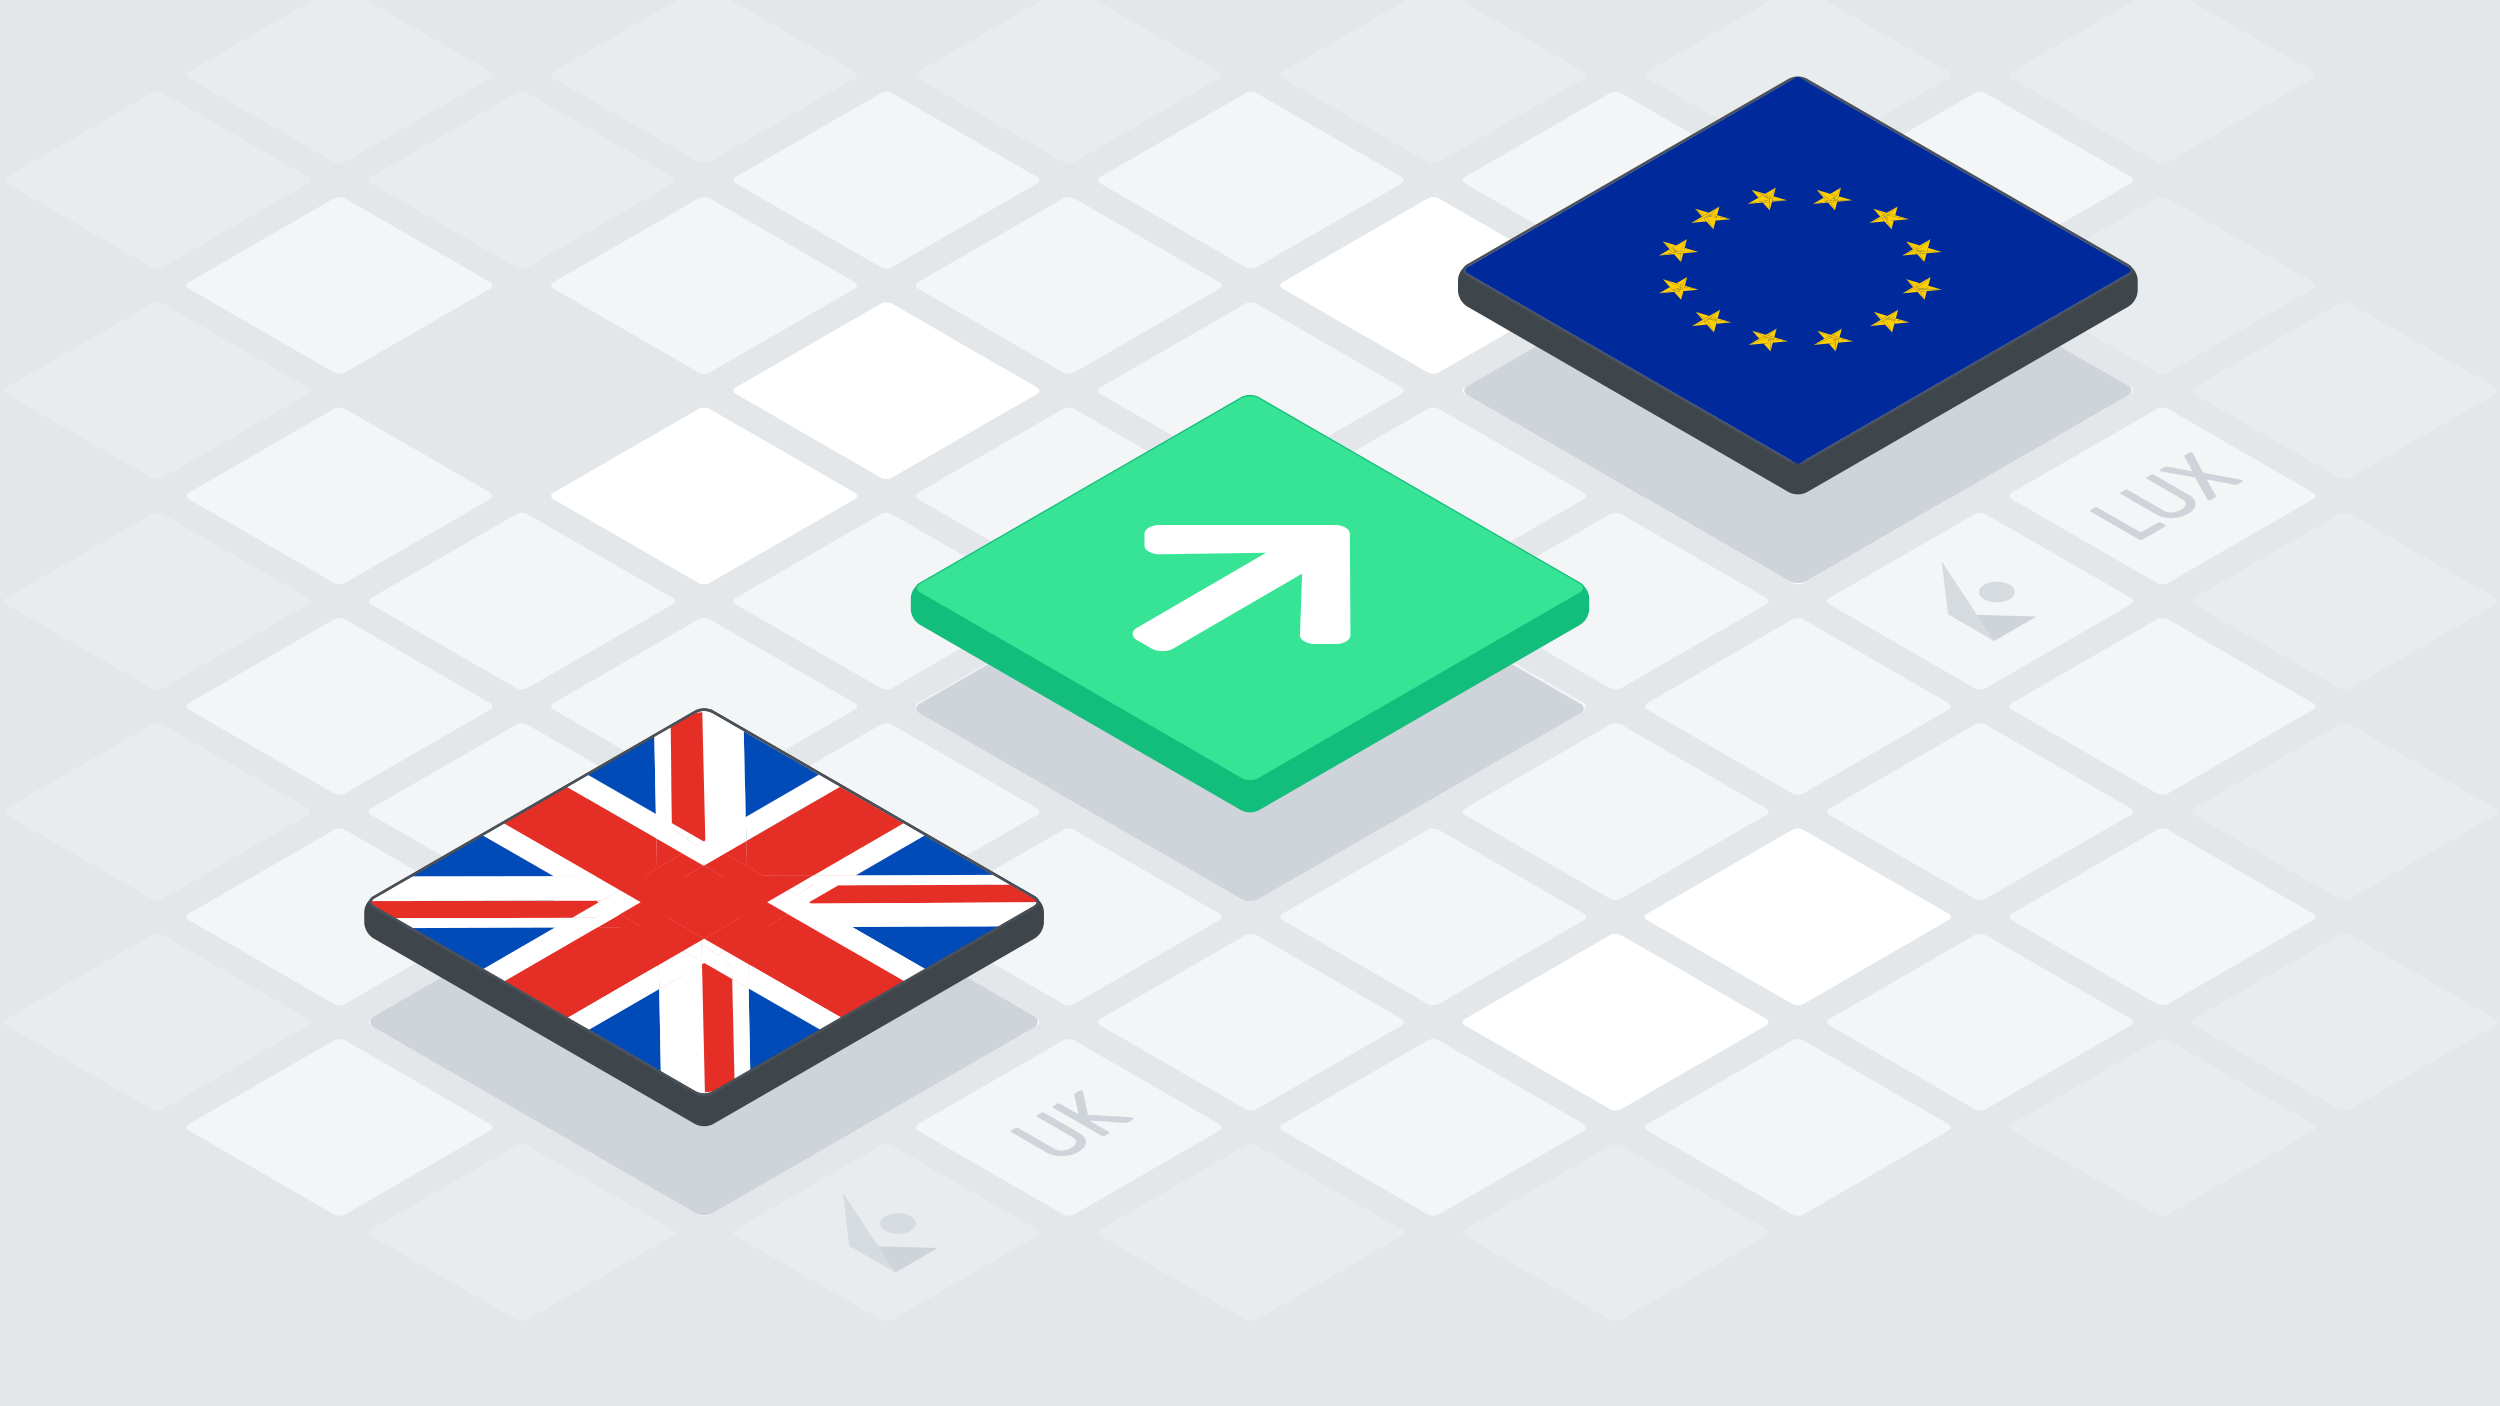 <?xml version="1.0" encoding="UTF-8"?> <svg xmlns="http://www.w3.org/2000/svg" viewBox="0 0 1920 1080"><defs><style>.cls-1{fill:#e3e7ea;}.cls-2{fill:#fff;}.cls-3{fill:#f4f5f7;}.cls-4{fill:#e9ecef;}.cls-5{fill:#ced4da;}.cls-6{fill:#13bd7c;}.cls-10,.cls-11,.cls-7{fill:none;stroke-miterlimit:10;}.cls-7{stroke:#13bd7c;}.cls-8{fill:#37e495;}.cls-9{fill:#3e454b;}.cls-10{stroke:#3e454b;}.cls-10,.cls-11{stroke-width:2.01px;}.cls-11{stroke:#495057;}.cls-12{fill:#002a9c;}.cls-13{fill:#ffce00;}.cls-14{isolation:isolate;}.cls-15{fill:#d6dbe0;}.cls-16{fill:#004bb7;}.cls-17{fill:#e52f26;}</style></defs><g id="Background"><rect class="cls-1" x="-20" y="-20" width="1960" height="1120"></rect></g><g id="_S_Tile_Grid" data-name="[S] Tile Grid"><path class="cls-2" d="M425.07,383.36c-2.38-1.37-2.38-3.62,0-5l111.34-64.28a9.64,9.64,0,0,1,8.66,0l111.34,64.28c2.39,1.38,2.39,3.63,0,5L545.07,447.65a9.64,9.64,0,0,1-8.66,0Z"></path><path class="cls-3" d="M145.07,221.71c-2.38-1.38-2.38-3.63,0-5l111.34-64.29a9.64,9.64,0,0,1,8.66,0l111.34,64.29c2.39,1.37,2.39,3.62,0,5L265.07,286a9.64,9.64,0,0,1-8.66,0Z"></path><path class="cls-4" d="M5.07,140.88c-2.38-1.38-2.38-3.63,0-5L116.41,71.6a9.57,9.57,0,0,1,8.66,0l111.34,64.28c2.39,1.37,2.39,3.62,0,5L125.07,205.16a9.64,9.64,0,0,1-8.66,0Z"></path><path class="cls-1" d="M-134.93,60.05c-2.38-1.38-2.38-3.63,0-5L-23.59-9.23a9.57,9.57,0,0,1,8.66,0L96.41,55.05c2.39,1.37,2.39,3.62,0,5L-14.93,124.33a9.57,9.57,0,0,1-8.66,0Z"></path><path class="cls-2" d="M1125.07,787.51c-2.38-1.37-2.38-3.62,0-5l111.34-64.28a9.57,9.57,0,0,1,8.66,0l111.34,64.28c2.39,1.38,2.39,3.63,0,5l-111.34,64.28a9.57,9.57,0,0,1-8.66,0Z"></path><path class="cls-3" d="M1265.07,868.34c-2.38-1.38-2.38-3.63,0-5l111.34-64.28a9.57,9.57,0,0,1,8.66,0l111.34,64.28c2.39,1.37,2.39,3.62,0,5l-111.34,64.28a9.57,9.57,0,0,1-8.66,0Z"></path><path class="cls-1" d="M1405.07,949.17c-2.38-1.38-2.38-3.63,0-5l111.34-64.28a9.57,9.57,0,0,1,8.66,0l111.34,64.28c2.39,1.37,2.39,3.62,0,5l-111.34,64.28a9.57,9.57,0,0,1-8.66,0Z"></path><path class="cls-1" d="M1545.07,1030c-2.38-1.38-2.38-3.63,0-5l111.34-64.28a9.57,9.57,0,0,1,8.66,0L1776.41,1025c2.39,1.37,2.39,3.62,0,5l-111.34,64.28a9.64,9.64,0,0,1-8.66,0Z"></path><path class="cls-1" d="M1685.07,1110.83c-2.38-1.38-2.38-3.63,0-5l111.34-64.29a9.64,9.64,0,0,1,8.66,0l111.34,64.29c2.39,1.37,2.39,3.62,0,5l-111.34,64.28a9.64,9.64,0,0,1-8.66,0Z"></path><path class="cls-3" d="M285.07,464.19c-2.38-1.37-2.38-3.62,0-5l111.34-64.28a9.64,9.64,0,0,1,8.66,0l111.34,64.28c2.39,1.38,2.39,3.63,0,5L405.07,528.48a9.64,9.64,0,0,1-8.66,0Z"></path><path class="cls-3" d="M145.07,383.36c-2.38-1.37-2.38-3.62,0-5l111.34-64.28a9.64,9.64,0,0,1,8.66,0l111.34,64.28c2.39,1.38,2.39,3.63,0,5L265.07,447.65a9.64,9.64,0,0,1-8.66,0Z"></path><path class="cls-4" d="M5.07,302.54c-2.38-1.38-2.38-3.63,0-5l111.34-64.29a9.64,9.64,0,0,1,8.66,0l111.34,64.29c2.39,1.37,2.39,3.62,0,5L125.07,366.82a9.64,9.64,0,0,1-8.66,0Z"></path><path class="cls-1" d="M-134.93,221.71c-2.38-1.38-2.38-3.63,0-5l111.34-64.29a9.64,9.64,0,0,1,8.66,0L96.41,216.71c2.39,1.37,2.39,3.62,0,5L-14.93,286a9.64,9.64,0,0,1-8.66,0Z"></path><path class="cls-3" d="M985.07,868.34c-2.38-1.38-2.38-3.63,0-5l111.34-64.28a9.57,9.57,0,0,1,8.66,0l111.34,64.28c2.39,1.37,2.39,3.62,0,5l-111.34,64.28a9.57,9.57,0,0,1-8.66,0Z"></path><path class="cls-4" d="M1125.07,949.17c-2.38-1.38-2.38-3.63,0-5l111.34-64.28a9.57,9.57,0,0,1,8.66,0l111.34,64.28c2.39,1.37,2.39,3.62,0,5l-111.34,64.28a9.57,9.57,0,0,1-8.66,0Z"></path><path class="cls-1" d="M1265.07,1030c-2.38-1.38-2.38-3.63,0-5l111.34-64.28a9.57,9.57,0,0,1,8.66,0L1496.41,1025c2.39,1.37,2.39,3.62,0,5l-111.34,64.28a9.64,9.64,0,0,1-8.66,0Z"></path><path class="cls-1" d="M1405.07,1110.83c-2.38-1.38-2.38-3.63,0-5l111.34-64.29a9.64,9.64,0,0,1,8.66,0l111.34,64.29c2.39,1.37,2.39,3.62,0,5l-111.34,64.28a9.64,9.64,0,0,1-8.66,0Z"></path><path class="cls-2" d="M425.07,706.68c-2.38-1.37-2.38-3.62,0-5L536.41,637.4a9.57,9.57,0,0,1,8.66,0l111.34,64.28c2.39,1.38,2.39,3.63,0,5L545.07,771a9.57,9.57,0,0,1-8.66,0Z"></path><path class="cls-3" d="M285.07,625.85c-2.38-1.37-2.38-3.62,0-5l111.34-64.28a9.57,9.57,0,0,1,8.66,0l111.34,64.28c2.39,1.38,2.39,3.63,0,5L405.07,690.13a9.57,9.57,0,0,1-8.66,0Z"></path><path class="cls-3" d="M145.07,545c-2.38-1.37-2.38-3.62,0-5l111.34-64.28a9.64,9.64,0,0,1,8.66,0L376.41,540c2.39,1.38,2.39,3.63,0,5L265.07,609.3a9.57,9.57,0,0,1-8.66,0Z"></path><path class="cls-4" d="M5.07,464.19c-2.38-1.37-2.38-3.62,0-5l111.34-64.28a9.64,9.64,0,0,1,8.66,0l111.34,64.28c2.39,1.38,2.39,3.63,0,5L125.07,528.48a9.64,9.64,0,0,1-8.66,0Z"></path><path class="cls-1" d="M-134.93,383.36c-2.38-1.37-2.38-3.62,0-5l111.34-64.28a9.64,9.64,0,0,1,8.66,0L96.41,378.36c2.39,1.38,2.39,3.63,0,5L-14.93,447.65a9.64,9.64,0,0,1-8.66,0Z"></path><path class="cls-2" d="M565.07,787.51c-2.38-1.37-2.38-3.62,0-5l111.34-64.28a9.57,9.57,0,0,1,8.66,0l111.34,64.28c2.39,1.38,2.39,3.63,0,5L685.07,851.79a9.57,9.57,0,0,1-8.66,0Z"></path><path class="cls-3" d="M705.07,868.34c-2.38-1.38-2.38-3.63,0-5l111.34-64.28a9.57,9.57,0,0,1,8.66,0l111.34,64.28c2.39,1.37,2.39,3.62,0,5L825.07,932.62a9.57,9.57,0,0,1-8.66,0Z"></path><path class="cls-4" d="M845.07,949.17c-2.38-1.38-2.38-3.63,0-5l111.34-64.28a9.57,9.57,0,0,1,8.66,0l111.34,64.28c2.39,1.37,2.39,3.62,0,5l-111.34,64.28a9.57,9.57,0,0,1-8.66,0Z"></path><path class="cls-1" d="M985.07,1030c-2.38-1.38-2.38-3.63,0-5l111.34-64.28a9.57,9.57,0,0,1,8.66,0L1216.41,1025c2.39,1.37,2.39,3.62,0,5l-111.34,64.28a9.64,9.64,0,0,1-8.66,0Z"></path><path class="cls-1" d="M1125.07,1110.83c-2.38-1.38-2.38-3.63,0-5l111.34-64.29a9.64,9.64,0,0,1,8.66,0l111.34,64.29c2.39,1.37,2.39,3.62,0,5l-111.34,64.28a9.64,9.64,0,0,1-8.66,0Z"></path><path class="cls-3" d="M285.07,787.51c-2.38-1.37-2.38-3.62,0-5l111.34-64.28a9.57,9.57,0,0,1,8.66,0l111.34,64.28c2.39,1.38,2.39,3.63,0,5L405.07,851.79a9.57,9.57,0,0,1-8.66,0Z"></path><path class="cls-3" d="M145.07,706.68c-2.38-1.37-2.38-3.62,0-5L256.41,637.4a9.57,9.57,0,0,1,8.66,0l111.34,64.28c2.39,1.38,2.39,3.63,0,5L265.07,771a9.57,9.57,0,0,1-8.66,0Z"></path><path class="cls-4" d="M5.07,625.85c-2.38-1.37-2.38-3.62,0-5l111.34-64.28a9.57,9.57,0,0,1,8.66,0l111.34,64.28c2.39,1.38,2.39,3.63,0,5L125.07,690.13a9.57,9.57,0,0,1-8.66,0Z"></path><path class="cls-1" d="M-134.93,545c-2.38-1.37-2.38-3.62,0-5l111.34-64.28a9.64,9.64,0,0,1,8.66,0L96.41,540c2.39,1.38,2.39,3.63,0,5L-14.93,609.3a9.57,9.57,0,0,1-8.66,0Z"></path><path class="cls-3" d="M425.07,868.34c-2.38-1.38-2.38-3.63,0-5l111.34-64.28a9.57,9.57,0,0,1,8.66,0l111.34,64.28c2.39,1.37,2.39,3.62,0,5L545.07,932.62a9.57,9.57,0,0,1-8.66,0Z"></path><path class="cls-4" d="M565.07,949.17c-2.38-1.38-2.38-3.63,0-5l111.34-64.28a9.57,9.57,0,0,1,8.66,0l111.34,64.28c2.39,1.37,2.39,3.62,0,5l-111.34,64.28a9.57,9.57,0,0,1-8.66,0Z"></path><path class="cls-1" d="M705.07,1030c-2.38-1.38-2.38-3.63,0-5l111.34-64.28a9.57,9.57,0,0,1,8.66,0L936.41,1025c2.39,1.37,2.39,3.62,0,5l-111.34,64.28a9.64,9.64,0,0,1-8.66,0Z"></path><path class="cls-1" d="M845.07,1110.83c-2.38-1.38-2.38-3.63,0-5l111.34-64.29a9.64,9.64,0,0,1,8.66,0l111.34,64.29c2.39,1.37,2.39,3.62,0,5l-111.34,64.28a9.64,9.64,0,0,1-8.66,0Z"></path><path class="cls-3" d="M145.07,868.34c-2.38-1.38-2.38-3.63,0-5l111.34-64.28a9.57,9.57,0,0,1,8.66,0l111.34,64.28c2.39,1.37,2.39,3.62,0,5L265.07,932.62a9.57,9.57,0,0,1-8.66,0Z"></path><path class="cls-4" d="M5.07,787.51c-2.38-1.37-2.38-3.62,0-5l111.34-64.28a9.57,9.57,0,0,1,8.66,0l111.34,64.28c2.39,1.38,2.39,3.63,0,5L125.07,851.79a9.57,9.57,0,0,1-8.66,0Z"></path><path class="cls-1" d="M-134.93,706.68c-2.38-1.37-2.38-3.62,0-5L-23.59,637.4a9.57,9.57,0,0,1,8.66,0L96.41,701.68c2.39,1.38,2.39,3.63,0,5L-14.93,771a9.57,9.57,0,0,1-8.66,0Z"></path><path class="cls-4" d="M285.07,949.17c-2.38-1.38-2.38-3.63,0-5l111.34-64.28a9.57,9.57,0,0,1,8.66,0l111.34,64.28c2.39,1.37,2.39,3.62,0,5l-111.34,64.28a9.57,9.57,0,0,1-8.66,0Z"></path><path class="cls-1" d="M425.07,1030c-2.38-1.38-2.38-3.63,0-5l111.34-64.28a9.57,9.57,0,0,1,8.66,0L656.41,1025c2.39,1.37,2.39,3.62,0,5l-111.34,64.28a9.64,9.64,0,0,1-8.66,0Z"></path><path class="cls-1" d="M565.07,1110.83c-2.38-1.38-2.38-3.63,0-5l111.34-64.29a9.64,9.64,0,0,1,8.66,0l111.34,64.29c2.39,1.37,2.39,3.62,0,5l-111.34,64.28a9.64,9.64,0,0,1-8.66,0Z"></path><path class="cls-1" d="M5.07,949.17c-2.38-1.38-2.38-3.63,0-5l111.34-64.28a9.57,9.57,0,0,1,8.66,0l111.34,64.28c2.39,1.37,2.39,3.62,0,5l-111.34,64.28a9.57,9.57,0,0,1-8.66,0Z"></path><path class="cls-1" d="M-134.93,868.34c-2.38-1.38-2.38-3.63,0-5l111.34-64.28a9.57,9.57,0,0,1,8.66,0L96.41,863.34c2.39,1.37,2.39,3.62,0,5L-14.93,932.62a9.57,9.57,0,0,1-8.66,0Z"></path><path class="cls-1" d="M145.07,1030c-2.38-1.38-2.38-3.63,0-5l111.34-64.28a9.57,9.57,0,0,1,8.66,0L376.41,1025c2.39,1.37,2.39,3.62,0,5l-111.34,64.28a9.64,9.64,0,0,1-8.66,0Z"></path><path class="cls-1" d="M285.07,1110.83c-2.38-1.38-2.38-3.63,0-5l111.34-64.29a9.64,9.64,0,0,1,8.66,0l111.34,64.29c2.39,1.37,2.39,3.62,0,5l-111.34,64.28a9.64,9.64,0,0,1-8.66,0Z"></path><path class="cls-1" d="M-134.93,1030c-2.38-1.38-2.38-3.63,0-5l111.34-64.28a9.57,9.57,0,0,1,8.66,0L96.41,1025c2.39,1.37,2.39,3.62,0,5l-111.34,64.28a9.64,9.64,0,0,1-8.66,0Z"></path><path class="cls-1" d="M5.07,1110.83c-2.38-1.38-2.38-3.63,0-5l111.34-64.29a9.64,9.64,0,0,1,8.66,0l111.34,64.29c2.39,1.37,2.39,3.62,0,5l-111.34,64.28a9.64,9.64,0,0,1-8.66,0Z"></path><path class="cls-2" d="M565.07,302.54c-2.38-1.38-2.38-3.63,0-5l111.34-64.29a9.64,9.64,0,0,1,8.66,0l111.34,64.29c2.39,1.37,2.39,3.62,0,5L685.07,366.82a9.64,9.64,0,0,1-8.66,0Z"></path><path class="cls-3" d="M425.07,221.71c-2.38-1.38-2.38-3.63,0-5l111.34-64.29a9.64,9.64,0,0,1,8.66,0l111.34,64.29c2.39,1.37,2.39,3.62,0,5L545.07,286a9.64,9.64,0,0,1-8.66,0Z"></path><path class="cls-4" d="M285.07,140.88c-2.38-1.38-2.38-3.63,0-5L396.41,71.6a9.57,9.57,0,0,1,8.66,0l111.34,64.28c2.39,1.37,2.39,3.62,0,5L405.07,205.16a9.64,9.64,0,0,1-8.66,0Z"></path><path class="cls-4" d="M145.07,60.05c-2.38-1.38-2.38-3.63,0-5L256.41-9.23a9.57,9.57,0,0,1,8.66,0L376.41,55.05c2.39,1.37,2.39,3.62,0,5L265.07,124.33a9.57,9.57,0,0,1-8.66,0Z"></path><path class="cls-1" d="M5.07-20.78c-2.38-1.38-2.38-3.63,0-5L116.41-90.06a9.57,9.57,0,0,1,8.66,0L236.41-25.78c2.39,1.37,2.39,3.62,0,5L125.07,43.5a9.57,9.57,0,0,1-8.66,0Z"></path><path class="cls-2" d="M1265.07,706.68c-2.38-1.37-2.38-3.62,0-5l111.34-64.28a9.57,9.57,0,0,1,8.66,0l111.34,64.28c2.39,1.38,2.39,3.63,0,5L1385.07,771a9.57,9.57,0,0,1-8.66,0Z"></path><path class="cls-3" d="M1405.07,787.51c-2.38-1.37-2.38-3.62,0-5l111.34-64.28a9.57,9.57,0,0,1,8.66,0l111.34,64.28c2.39,1.38,2.39,3.63,0,5l-111.34,64.28a9.57,9.57,0,0,1-8.66,0Z"></path><path class="cls-4" d="M1545.07,868.34c-2.38-1.38-2.38-3.63,0-5l111.34-64.28a9.57,9.57,0,0,1,8.66,0l111.34,64.28c2.39,1.37,2.39,3.62,0,5l-111.34,64.28a9.57,9.57,0,0,1-8.66,0Z"></path><path class="cls-1" d="M1685.07,949.17c-2.38-1.38-2.38-3.63,0-5l111.34-64.28a9.57,9.57,0,0,1,8.66,0l111.34,64.28c2.39,1.37,2.39,3.62,0,5l-111.34,64.28a9.57,9.57,0,0,1-8.66,0Z"></path><path class="cls-1" d="M1825.07,1030c-2.38-1.38-2.38-3.63,0-5l111.34-64.29a9.64,9.64,0,0,1,8.66,0L2056.41,1025c2.39,1.37,2.39,3.62,0,5l-111.34,64.28a9.64,9.64,0,0,1-8.66,0Z"></path><path class="cls-3" d="M705.07,221.71c-2.38-1.38-2.38-3.63,0-5l111.34-64.29a9.64,9.64,0,0,1,8.66,0l111.34,64.29c2.39,1.37,2.39,3.62,0,5L825.07,286a9.64,9.64,0,0,1-8.66,0Z"></path><path class="cls-3" d="M565.07,140.88c-2.38-1.38-2.38-3.63,0-5L676.41,71.6a9.57,9.57,0,0,1,8.66,0l111.34,64.28c2.39,1.37,2.39,3.62,0,5L685.07,205.16a9.64,9.64,0,0,1-8.66,0Z"></path><path class="cls-4" d="M425.07,60.05c-2.38-1.38-2.38-3.63,0-5L536.41-9.23a9.57,9.57,0,0,1,8.66,0L656.41,55.05c2.39,1.37,2.39,3.62,0,5L545.07,124.33a9.57,9.57,0,0,1-8.66,0Z"></path><path class="cls-1" d="M285.07-20.78c-2.38-1.38-2.38-3.63,0-5L396.41-90.06a9.57,9.57,0,0,1,8.66,0L516.41-25.78c2.39,1.37,2.39,3.62,0,5L405.07,43.5a9.57,9.57,0,0,1-8.66,0Z"></path><path class="cls-3" d="M1405.07,625.85c-2.38-1.37-2.38-3.62,0-5l111.34-64.28a9.57,9.57,0,0,1,8.66,0l111.34,64.28c2.39,1.38,2.39,3.63,0,5l-111.34,64.28a9.57,9.57,0,0,1-8.66,0Z"></path><path class="cls-3" d="M1545.07,706.68c-2.38-1.37-2.38-3.62,0-5l111.34-64.28a9.57,9.57,0,0,1,8.66,0l111.34,64.28c2.39,1.38,2.39,3.63,0,5L1665.07,771a9.57,9.57,0,0,1-8.66,0Z"></path><path class="cls-4" d="M1685.07,787.51c-2.38-1.38-2.38-3.63,0-5l111.34-64.28a9.57,9.57,0,0,1,8.66,0l111.34,64.28c2.39,1.37,2.39,3.62,0,5l-111.34,64.28a9.57,9.57,0,0,1-8.66,0Z"></path><path class="cls-1" d="M1825.07,868.34c-2.38-1.38-2.38-3.63,0-5l111.34-64.28a9.57,9.57,0,0,1,8.66,0l111.34,64.28c2.39,1.37,2.39,3.62,0,5l-111.34,64.28a9.57,9.57,0,0,1-8.66,0Z"></path><path class="cls-2" d="M1125.07,302.54c-2.38-1.38-2.38-3.63,0-5l111.34-64.29a9.64,9.64,0,0,1,8.66,0l111.34,64.29c2.39,1.37,2.39,3.62,0,5l-111.34,64.28a9.64,9.64,0,0,1-8.66,0Z"></path><path class="cls-2" d="M985.07,221.71c-2.38-1.38-2.38-3.63,0-5l111.34-64.29a9.64,9.64,0,0,1,8.66,0l111.34,64.29c2.39,1.37,2.39,3.62,0,5L1105.07,286a9.64,9.64,0,0,1-8.66,0Z"></path><path class="cls-3" d="M845.07,140.88c-2.38-1.38-2.38-3.63,0-5L956.41,71.6a9.57,9.57,0,0,1,8.66,0l111.34,64.28c2.39,1.37,2.39,3.62,0,5L965.07,205.16a9.64,9.64,0,0,1-8.66,0Z"></path><path class="cls-4" d="M705.07,60.05c-2.38-1.38-2.38-3.63,0-5L816.41-9.23a9.57,9.57,0,0,1,8.66,0L936.41,55.05c2.39,1.37,2.39,3.62,0,5L825.07,124.33a9.57,9.57,0,0,1-8.66,0Z"></path><path class="cls-1" d="M565.07-20.78c-2.38-1.38-2.38-3.63,0-5L676.41-90.06a9.57,9.57,0,0,1,8.66,0L796.41-25.78c2.39,1.37,2.39,3.62,0,5L685.07,43.5a9.57,9.57,0,0,1-8.66,0Z"></path><path class="cls-2" d="M1265.07,383.36c-2.38-1.37-2.38-3.62,0-5l111.34-64.28a9.64,9.64,0,0,1,8.66,0l111.34,64.28c2.39,1.38,2.39,3.63,0,5l-111.34,64.29a9.64,9.64,0,0,1-8.66,0Z"></path><path class="cls-3" d="M1405.07,464.19c-2.38-1.37-2.38-3.62,0-5l111.34-64.28a9.64,9.64,0,0,1,8.66,0l111.34,64.28c2.39,1.38,2.39,3.63,0,5l-111.34,64.29a9.64,9.64,0,0,1-8.66,0Z"></path><path class="cls-3" d="M1545.07,545c-2.38-1.37-2.38-3.62,0-5l111.34-64.28a9.64,9.64,0,0,1,8.66,0L1776.41,540c2.39,1.38,2.39,3.63,0,5L1665.07,609.3a9.57,9.57,0,0,1-8.66,0Z"></path><path class="cls-4" d="M1685.07,625.85c-2.38-1.37-2.38-3.62,0-5l111.34-64.28a9.57,9.57,0,0,1,8.66,0l111.34,64.28c2.39,1.38,2.39,3.63,0,5l-111.34,64.28a9.57,9.57,0,0,1-8.66,0Z"></path><path class="cls-1" d="M1825.07,706.68c-2.38-1.37-2.38-3.62,0-5l111.34-64.28a9.57,9.57,0,0,1,8.66,0l111.34,64.28c2.39,1.38,2.39,3.63,0,5L1945.07,771a9.57,9.57,0,0,1-8.66,0Z"></path><path class="cls-3" d="M1125.07,140.88c-2.38-1.38-2.38-3.63,0-5l111.34-64.29a9.64,9.64,0,0,1,8.66,0l111.34,64.29c2.39,1.37,2.39,3.62,0,5l-111.34,64.28a9.64,9.64,0,0,1-8.66,0Z"></path><path class="cls-4" d="M985.07,60.05c-2.38-1.38-2.38-3.63,0-5L1096.41-9.23a9.57,9.57,0,0,1,8.66,0l111.34,64.28c2.39,1.37,2.39,3.62,0,5l-111.34,64.28a9.64,9.64,0,0,1-8.66,0Z"></path><path class="cls-1" d="M845.07-20.78c-2.38-1.38-2.38-3.63,0-5L956.41-90.06a9.57,9.57,0,0,1,8.66,0l111.34,64.28c2.39,1.37,2.39,3.62,0,5L965.07,43.5a9.57,9.57,0,0,1-8.66,0Z"></path><path class="cls-3" d="M1405.07,302.54c-2.38-1.38-2.38-3.63,0-5l111.34-64.29a9.64,9.64,0,0,1,8.66,0l111.34,64.29c2.39,1.37,2.39,3.62,0,5l-111.34,64.28a9.64,9.64,0,0,1-8.66,0Z"></path><path class="cls-3" d="M1545.07,383.36c-2.38-1.37-2.38-3.62,0-5l111.34-64.28a9.64,9.64,0,0,1,8.66,0l111.34,64.28c2.39,1.38,2.39,3.63,0,5l-111.34,64.29a9.64,9.64,0,0,1-8.66,0Z"></path><path class="cls-4" d="M1685.07,464.19c-2.38-1.37-2.38-3.62,0-5l111.34-64.28a9.64,9.64,0,0,1,8.66,0l111.34,64.28c2.39,1.38,2.39,3.63,0,5l-111.34,64.29a9.64,9.64,0,0,1-8.66,0Z"></path><path class="cls-1" d="M1825.07,545c-2.38-1.37-2.38-3.62,0-5l111.34-64.28a9.64,9.64,0,0,1,8.66,0L2056.41,540c2.39,1.38,2.39,3.63,0,5L1945.07,609.3a9.57,9.57,0,0,1-8.66,0Z"></path><path class="cls-3" d="M1405.07,140.88c-2.38-1.38-2.38-3.63,0-5l111.34-64.29a9.64,9.64,0,0,1,8.66,0l111.34,64.29c2.39,1.37,2.39,3.62,0,5l-111.34,64.28a9.64,9.64,0,0,1-8.66,0Z"></path><path class="cls-4" d="M1265.07,60.05c-2.38-1.38-2.38-3.63,0-5L1376.41-9.23a9.57,9.57,0,0,1,8.66,0l111.34,64.28c2.39,1.37,2.39,3.62,0,5l-111.34,64.28a9.64,9.64,0,0,1-8.66,0Z"></path><path class="cls-1" d="M1125.07-20.78c-2.38-1.38-2.38-3.63,0-5l111.34-64.28a9.57,9.57,0,0,1,8.66,0l111.34,64.28c2.39,1.37,2.39,3.62,0,5L1245.07,43.5a9.57,9.57,0,0,1-8.66,0Z"></path><path class="cls-4" d="M1545.07,221.71c-2.38-1.38-2.38-3.63,0-5l111.34-64.29a9.64,9.64,0,0,1,8.66,0l111.34,64.29c2.39,1.37,2.39,3.62,0,5L1665.07,286a9.64,9.64,0,0,1-8.66,0Z"></path><path class="cls-4" d="M1685.07,302.53c-2.38-1.37-2.38-3.62,0-5l111.34-64.28a9.64,9.64,0,0,1,8.66,0l111.34,64.28c2.39,1.38,2.39,3.63,0,5l-111.34,64.29a9.64,9.64,0,0,1-8.66,0Z"></path><path class="cls-1" d="M1825.07,383.36c-2.38-1.37-2.38-3.62,0-5l111.34-64.28a9.64,9.64,0,0,1,8.66,0l111.34,64.28c2.39,1.38,2.39,3.63,0,5l-111.34,64.29a9.64,9.64,0,0,1-8.66,0Z"></path><path class="cls-4" d="M1545.07,60.05c-2.38-1.38-2.38-3.63,0-5L1656.41-9.23a9.57,9.57,0,0,1,8.66,0l111.34,64.28c2.39,1.37,2.39,3.62,0,5l-111.34,64.28a9.64,9.64,0,0,1-8.66,0Z"></path><path class="cls-1" d="M1405.07-20.78c-2.38-1.38-2.38-3.63,0-5l111.34-64.28a9.57,9.57,0,0,1,8.66,0l111.34,64.28c2.39,1.37,2.39,3.62,0,5L1525.07,43.5a9.57,9.57,0,0,1-8.66,0Z"></path><path class="cls-1" d="M1685.07,140.88c-2.38-1.38-2.38-3.63,0-5l111.34-64.29a9.64,9.64,0,0,1,8.66,0l111.34,64.29c2.39,1.37,2.39,3.62,0,5l-111.34,64.28a9.64,9.64,0,0,1-8.66,0Z"></path><path class="cls-1" d="M1825.07,221.71c-2.38-1.38-2.38-3.63,0-5l111.34-64.29a9.64,9.64,0,0,1,8.66,0l111.34,64.29c2.39,1.37,2.39,3.62,0,5L1945.07,286a9.64,9.64,0,0,1-8.66,0Z"></path><path class="cls-1" d="M1685.07-20.78c-2.38-1.38-2.38-3.63,0-5l111.34-64.28a9.57,9.57,0,0,1,8.66,0l111.34,64.28c2.39,1.37,2.39,3.62,0,5L1805.07,43.5a9.57,9.57,0,0,1-8.66,0Z"></path><path class="cls-1" d="M1825.07,60.05c-2.38-1.38-2.38-3.63,0-5L1936.41-9.23a9.57,9.57,0,0,1,8.66,0l111.34,64.28c2.39,1.37,2.39,3.62,0,5l-111.34,64.28a9.64,9.64,0,0,1-8.66,0Z"></path></g><g id="Layer_6" data-name="Layer 6"><path class="cls-3" d="M705.07,545c-2.38-1.37-2.38-3.62,0-5l111.34-64.28a9.64,9.64,0,0,1,8.66,0L936.41,540c2.39,1.38,2.39,3.63,0,5L825.07,609.31a9.64,9.64,0,0,1-8.66,0Z"></path><path class="cls-3" d="M565.07,464.19c-2.38-1.37-2.38-3.62,0-5l111.34-64.28a9.64,9.64,0,0,1,8.66,0l111.34,64.28c2.39,1.38,2.39,3.63,0,5L685.07,528.48a9.64,9.64,0,0,1-8.66,0Z"></path><path class="cls-3" d="M845.07,625.85c-2.38-1.37-2.38-3.62,0-5l111.34-64.28a9.64,9.64,0,0,1,8.66,0l111.34,64.28c2.39,1.38,2.39,3.63,0,5L965.07,690.13a9.57,9.57,0,0,1-8.66,0Z"></path><path class="cls-3" d="M985.07,706.68c-2.38-1.37-2.38-3.62,0-5l111.34-64.28a9.57,9.57,0,0,1,8.66,0l111.34,64.28c2.39,1.38,2.39,3.63,0,5L1105.07,771a9.57,9.57,0,0,1-8.66,0Z"></path><path class="cls-3" d="M565.07,625.85c-2.38-1.37-2.38-3.62,0-5l111.34-64.28a9.64,9.64,0,0,1,8.66,0l111.34,64.28c2.39,1.38,2.39,3.63,0,5L685.07,690.13a9.57,9.57,0,0,1-8.66,0Z"></path><path class="cls-3" d="M425.07,545c-2.38-1.37-2.38-3.62,0-5l111.34-64.28a9.64,9.64,0,0,1,8.66,0L656.41,540c2.39,1.38,2.39,3.63,0,5L545.07,609.31a9.64,9.64,0,0,1-8.66,0Z"></path><path class="cls-3" d="M705.07,706.68c-2.38-1.37-2.38-3.62,0-5L816.41,637.4a9.57,9.57,0,0,1,8.66,0l111.34,64.28c2.39,1.38,2.39,3.63,0,5L825.07,771a9.57,9.57,0,0,1-8.66,0Z"></path><path class="cls-3" d="M845.07,787.51c-2.38-1.37-2.38-3.62,0-5l111.34-64.28a9.57,9.57,0,0,1,8.66,0l111.34,64.28c2.39,1.38,2.39,3.63,0,5L965.07,851.79a9.57,9.57,0,0,1-8.66,0Z"></path><path class="cls-3" d="M845.07,464.19c-2.38-1.37-2.38-3.62,0-5l111.34-64.28a9.64,9.64,0,0,1,8.66,0l111.34,64.28c2.39,1.38,2.39,3.63,0,5L965.07,528.48a9.64,9.64,0,0,1-8.66,0Z"></path><path class="cls-3" d="M705.07,383.37c-2.38-1.38-2.38-3.63,0-5l111.34-64.29a9.64,9.64,0,0,1,8.66,0l111.34,64.29c2.39,1.37,2.39,3.62,0,5L825.07,447.65a9.64,9.64,0,0,1-8.66,0Z"></path><path class="cls-3" d="M985.07,545c-2.38-1.37-2.38-3.62,0-5l111.34-64.28a9.64,9.64,0,0,1,8.66,0L1216.41,540c2.39,1.38,2.39,3.63,0,5l-111.34,64.29a9.64,9.64,0,0,1-8.66,0Z"></path><path class="cls-3" d="M1125.07,625.85c-2.38-1.37-2.38-3.62,0-5l111.34-64.28a9.64,9.64,0,0,1,8.66,0l111.34,64.28c2.39,1.38,2.39,3.63,0,5l-111.34,64.28a9.57,9.57,0,0,1-8.66,0Z"></path><path class="cls-3" d="M985.07,383.37c-2.38-1.38-2.38-3.63,0-5l111.34-64.29a9.64,9.64,0,0,1,8.66,0l111.34,64.29c2.39,1.37,2.39,3.62,0,5l-111.34,64.28a9.64,9.64,0,0,1-8.66,0Z"></path><path class="cls-3" d="M845.07,302.54c-2.38-1.38-2.38-3.63,0-5l111.34-64.29a9.64,9.64,0,0,1,8.66,0l111.34,64.29c2.39,1.37,2.39,3.62,0,5L965.07,366.82a9.64,9.64,0,0,1-8.66,0Z"></path><path class="cls-3" d="M1125.07,464.19c-2.38-1.37-2.38-3.62,0-5l111.34-64.28a9.64,9.64,0,0,1,8.66,0l111.34,64.28c2.39,1.38,2.39,3.63,0,5l-111.34,64.29a9.64,9.64,0,0,1-8.66,0Z"></path><path class="cls-3" d="M1265.07,545c-2.38-1.37-2.38-3.62,0-5l111.34-64.28a9.64,9.64,0,0,1,8.66,0L1496.41,540c2.39,1.38,2.39,3.63,0,5l-111.34,64.29a9.64,9.64,0,0,1-8.66,0Z"></path></g><g id="Artwork"><path class="cls-5" d="M706.5,547.82c-3.58-2.07-3.58-5.44,0-7.5l247-142.61a14.38,14.38,0,0,1,13,0l247,142.61c3.58,2.06,3.58,5.43,0,7.5l-247,142.61a14.45,14.45,0,0,1-13,0Z"></path><path class="cls-5" d="M287.24,788c-3.57-2.07-3.57-5.44,0-7.5l247-142.61a14.36,14.36,0,0,1,13,0l247,142.61c3.57,2.06,3.57,5.43,0,7.5l-247,142.61a14.42,14.42,0,0,1-13,0Z"></path><path class="cls-6" d="M706.5,479.27A14.38,14.38,0,0,1,700,468v-8.83a13.16,13.16,0,0,1,6.75-10.78l246.5-119.72a17.46,17.46,0,0,1,13.5,0l246.5,119.72a13.16,13.16,0,0,1,6.75,10.78V468a14.38,14.38,0,0,1-6.5,11.25l-247,142.61a14.45,14.45,0,0,1-13,0Z"></path><path class="cls-7" d="M706.5,479.27A14.38,14.38,0,0,1,700,468v-8.83a13.16,13.16,0,0,1,6.75-10.78l246.5-119.72a17.46,17.46,0,0,1,13.5,0l246.5,119.72a13.16,13.16,0,0,1,6.75,10.78V468a14.38,14.38,0,0,1-6.5,11.25l-247,142.61a14.45,14.45,0,0,1-13,0Z"></path><path class="cls-8" d="M706.5,455.44c-3.58-2.06-3.58-5.44,0-7.5l247-142.61a14.45,14.45,0,0,1,13,0l247,142.61c3.58,2.06,3.58,5.44,0,7.5l-247,142.61a14.45,14.45,0,0,1-13,0Z"></path><path class="cls-7" d="M706.5,455.44c-3.58-2.06-3.58-5.44,0-7.5l247-142.61a14.45,14.45,0,0,1,13,0l247,142.61c3.58,2.06,3.58,5.44,0,7.5l-247,142.61a14.45,14.45,0,0,1-13,0Z"></path><path class="cls-5" d="M287.24,789c-3.57-2.07-3.57-5.44,0-7.5l247-142.61a14.36,14.36,0,0,1,13,0l247,142.61c3.57,2.06,3.57,5.43,0,7.5l-247,142.61a14.42,14.42,0,0,1-13,0Z"></path><path class="cls-9" d="M534.25,862.38a14.36,14.36,0,0,0,13,0l247-142.61a14.4,14.4,0,0,0,6.49-11.25v-8.18A13.16,13.16,0,0,0,794,689.55L547.48,569.29a17.41,17.41,0,0,0-13.48,0L287.48,689.55a13.19,13.19,0,0,0-6.74,10.79v8.18a14.41,14.41,0,0,0,6.5,11.25Z"></path><path class="cls-10" d="M534.25,862.38a14.36,14.36,0,0,0,13,0l247-142.61a14.4,14.4,0,0,0,6.49-11.25v-8.18A13.16,13.16,0,0,0,794,689.55L547.48,569.29a17.41,17.41,0,0,0-13.48,0L287.48,689.55a13.19,13.19,0,0,0-6.74,10.79v8.18a14.41,14.41,0,0,0,6.5,11.25Z"></path><path class="cls-3" d="M534.25,839.2a14.42,14.42,0,0,0,13,0l247-142.61c3.57-2.06,3.57-5.44,0-7.5l-247-142.52a14.42,14.42,0,0,0-13,0l-247,142.52c-3.57,2.06-3.57,5.44,0,7.5Z"></path><path class="cls-11" d="M534.25,839.2a14.42,14.42,0,0,0,13,0l247-142.61c3.57-2.06,3.57-5.44,0-7.5l-247-142.52a14.42,14.42,0,0,0-13,0l-247,142.52c-3.57,2.06-3.57,5.44,0,7.5Z"></path><path class="cls-5" d="M829.24,870.41a10.11,10.11,0,0,1,3.7,3.31,6,6,0,0,1,1,3.76,7.11,7.11,0,0,1-1.59,3.79,13.5,13.5,0,0,1-4,3.33,23.81,23.81,0,0,1-5.93,2.42,27.42,27.42,0,0,1-12.89.3,19.7,19.7,0,0,1-5.67-2.17l-27.24-15.73a.76.76,0,0,1-.46-.65.78.78,0,0,1,.45-.66l3.1-1.8a2.28,2.28,0,0,1,1.13-.26,2.25,2.25,0,0,1,1.13.26L809.23,882a11,11,0,0,0,3.54,1.33,13.21,13.21,0,0,0,3.65.18,16,16,0,0,0,3.51-.72,17,17,0,0,0,3-1.35,8.89,8.89,0,0,0,2.45-2,4.13,4.13,0,0,0,1-2.14,3.11,3.11,0,0,0-.53-2.07,5.65,5.65,0,0,0-2-1.77l-27.24-15.73a.7.7,0,0,1,0-1.31l3.11-1.8a2.25,2.25,0,0,1,1.13-.26,2.28,2.28,0,0,1,1.13.26Z"></path><path class="cls-5" d="M869.87,858.45a1.87,1.87,0,0,1,.43.36c.35.39.2.77-.44,1.15L866.31,862a2.45,2.45,0,0,1-1,.38c-.28,0-.54,0-.76,0l-27-1.73a.8.8,0,0,0-.39.09c-.12.07-.1.15.06.23l14.35,8.29a.79.79,0,0,1,.46.66.76.76,0,0,1-.45.66l-3.1,1.8a2.59,2.59,0,0,1-2.26,0l-37.46-21.63a.73.73,0,0,1-.45-.65.72.72,0,0,1,.44-.66l3.1-1.8a2.61,2.61,0,0,1,2.27,0l13.62,7.86a.37.37,0,0,0,.4,0,.26.26,0,0,0,.16-.23l-3.36-14.61a.74.74,0,0,1,0-.42c0-.18.26-.39.67-.63l3.1-1.8a2.43,2.43,0,0,1,1.81-.23,2.7,2.7,0,0,1,.7.26,1,1,0,0,1,.49.59l3.67,17a.9.9,0,0,0,.31.57,1.84,1.84,0,0,0,1,.24l32.14,1.84A2.54,2.54,0,0,1,869.87,858.45Z"></path><path class="cls-5" d="M1127.24,303.7c-3.57-2.07-3.57-5.44,0-7.5l247-142.62a14.42,14.42,0,0,1,13,0l247,142.62c3.57,2.06,3.57,5.43,0,7.5l-247,142.61a14.42,14.42,0,0,1-13,0Z"></path><path class="cls-9" d="M1374.25,377.11a14.36,14.36,0,0,0,13,0l247-142.61a14.4,14.4,0,0,0,6.49-11.25v-8.18a13.15,13.15,0,0,0-6.74-10.79L1387.48,84A17.41,17.41,0,0,0,1374,84L1127.48,204.28a13.17,13.17,0,0,0-6.74,10.79v8.18a14.41,14.41,0,0,0,6.5,11.25Z"></path><path class="cls-10" d="M1374.25,377.11a14.36,14.36,0,0,0,13,0l247-142.61a14.4,14.4,0,0,0,6.49-11.25v-8.18a13.15,13.15,0,0,0-6.74-10.79L1387.48,84A17.41,17.41,0,0,0,1374,84L1127.48,204.28a13.17,13.17,0,0,0-6.74,10.79v8.18a14.41,14.41,0,0,0,6.5,11.25Z"></path><path class="cls-3" d="M1374.25,353.93a14.42,14.42,0,0,0,13,0l247-142.61c3.57-2.06,3.57-5.44,0-7.5l-247-142.52a14.36,14.36,0,0,0-13,0l-247,142.52c-3.57,2.06-3.57,5.44,0,7.5Z"></path><path class="cls-11" d="M1374.25,353.93a14.42,14.42,0,0,0,13,0l247-142.61c3.57-2.06,3.57-5.44,0-7.5l-247-142.52a14.36,14.36,0,0,0-13,0l-247,142.52c-3.57,2.06-3.57,5.44,0,7.5Z"></path><path class="cls-12" d="M1382.13,355.76l252.34-145.69c2.36-1.36,2.36-3.59,0-5L1382.13,59.42a2.79,2.79,0,0,0-2.77,0L1126.87,205.2a2.77,2.77,0,0,0,0,4.79l252.49,145.77A2.79,2.79,0,0,0,1382.13,355.76Z"></path><polygon class="cls-13" points="1318.3 166.9 1317.63 169.42 1315.83 176.12 1310.86 167.1 1310.45 166.36 1310.35 166.17 1310.81 166.21 1313.13 166.42 1315.66 166.66 1318.3 166.9"></polygon><polygon class="cls-13" points="1329.2 168.35 1315.65 165.88 1315.64 165.68 1315.23 165.8 1313.68 165.52 1313.66 165.44 1314.81 164.12 1318.75 165.28 1329.2 168.35"></polygon><polygon class="cls-13" points="1409.65 261.4 1409.97 261.59 1409.66 261.65 1408.39 261.89 1407.98 260.44 1408.57 260.78 1409.65 261.4"></polygon><polygon class="cls-13" points="1480.73 190.4 1491.2 193.48 1477 193.42 1477.42 192.68 1480.06 192.92 1480.73 190.4"></polygon><g class="cls-14"><polygon class="cls-13" points="1359.5 150.03 1358.34 151.35 1358.22 151.39 1356.92 150.83 1356.85 150.56 1356.57 150.68 1345.11 145.79 1355.56 148.87 1359.5 150.03"></polygon><polygon class="cls-13" points="1357.16 151.7 1356.92 150.83 1358.22 151.39 1357.16 151.7"></polygon><polygon class="cls-13" points="1413.9 144.08 1409.46 151.88 1408.37 151.41 1409.58 150.03 1405.64 148.87 1413.9 144.08"></polygon><polygon class="cls-13" points="1350.46 151.84 1345.11 145.79 1356.57 150.68 1355.47 151.13 1353.57 150.03 1350.46 151.84"></polygon><polygon class="cls-13" points="1355.56 148.87 1363.82 144.07 1359.37 151.88 1358.94 151.69 1358.93 151.18 1358.34 151.35 1359.49 150.03 1355.56 148.87"></polygon><polygon class="cls-13" points="1359.37 151.88 1359.65 151.99 1359.24 152.11 1359.07 152.16 1358.95 152.15 1358.94 151.69 1359.37 151.88"></polygon><polygon class="cls-13" points="1359.24 152.11 1359.2 152.18 1359.07 152.16 1359.24 152.11"></polygon><polygon class="cls-13" points="1363.82 144.07 1362.03 150.78 1361.6 152.4 1359.2 152.18 1359.24 152.11 1359.65 151.99 1359.38 151.88 1363.82 144.07"></polygon><polygon class="cls-13" points="1409.46 151.88 1409.73 151.99 1409.32 152.11 1407.96 152.52 1407.22 152.74 1408.37 151.41 1409.46 151.88"></polygon><polygon class="cls-13" points="1407.96 152.52 1409.32 152.11 1408.81 153.01 1407.96 152.52"></polygon><polygon class="cls-13" points="1413.9 144.08 1412.1 150.78 1411.43 153.3 1408.91 153.07 1408.81 153.01 1409.32 152.11 1409.73 151.99 1409.46 151.88 1413.9 144.08"></polygon><polygon class="cls-13" points="1358.95 152.15 1358.97 153.15 1357.3 152.19 1357.16 151.7 1358.22 151.39 1358.34 151.35 1358.93 151.18 1358.94 151.69 1358.95 152.15"></polygon><polygon class="cls-13" points="1412.1 150.78 1422.57 153.85 1408.37 153.8 1408.54 153.5 1409.37 153.34 1408.91 153.07 1411.43 153.3 1412.1 150.78"></polygon><polygon class="cls-13" points="1372.48 153.85 1361.22 153.81 1361.6 152.4 1362.03 150.78 1372.48 153.85"></polygon><polygon class="cls-13" points="1400.54 151.84 1395.18 145.79 1404.94 153.41 1402.56 154.11 1400.54 151.84"></polygon><polygon class="cls-13" points="1409.58 150.03 1408.37 151.41 1407.22 152.74 1406.15 153.96 1405.95 154.19 1405.74 154.04 1404.94 153.41 1395.18 145.79 1405.64 148.87 1409.58 150.03"></polygon><polygon class="cls-13" points="1408.91 153.07 1409.37 153.34 1408.54 153.5 1407.78 153.64 1406.15 153.96 1407.22 152.74 1407.96 152.52 1408.81 153.01 1408.91 153.07"></polygon><polygon class="cls-13" points="1407.82 153.79 1407.79 153.71 1407.94 153.79 1407.82 153.79"></polygon><polygon class="cls-13" points="1422.57 153.85 1411 154.92 1406.65 155.32 1408.2 155.17 1407.82 153.79 1407.94 153.79 1408.26 153.98 1408.37 153.8 1422.57 153.85"></polygon><polygon class="cls-13" points="1402.56 154.11 1404.94 153.41 1405.74 154.04 1392.28 156.64 1400.54 151.84 1402.56 154.11"></polygon><polygon class="cls-13" points="1357.7 153.64 1358.13 155.18 1353.77 155.58 1342.21 156.63 1357.7 153.64"></polygon><polygon class="cls-13" points="1359.29 153.34 1358.97 153.4 1357.7 153.64 1342.21 156.63 1350.46 151.84 1353.57 150.03 1355.47 151.13 1357.3 152.19 1358.97 153.15 1359.29 153.34"></polygon><polygon class="cls-13" points="1405.77 155.4 1409.2 161.62 1403.85 155.57 1405.77 155.4"></polygon><polygon class="cls-13" points="1449.1 163.38 1447.73 164.17 1438.64 160.3 1449.1 163.38"></polygon><polygon class="cls-13" points="1451.62 164.12 1450.41 165.5 1449.14 165.27 1457.36 158.58 1455.56 165.28 1451.62 164.12"></polygon><polygon class="cls-13" points="1318.75 165.28 1314.81 164.12 1313.66 165.44 1313.55 165.07 1312.85 165.36 1312.32 165.27 1320.54 158.58 1318.75 165.28"></polygon><polygon class="cls-13" points="1308.48 167.8 1310.49 170.08 1298.92 171.14 1310.45 166.36 1310.86 167.1 1308.48 167.8"></polygon><polygon class="cls-13" points="1312.19 165.63 1310.81 166.21 1310.35 166.17 1310.45 166.36 1298.92 171.15 1307.18 166.34 1308.55 165.55 1309.18 165.18 1310.29 164.54 1312.01 165.53 1312.1 165.58 1312.19 165.63"></polygon><polygon class="cls-13" points="1320.54 158.58 1312.32 165.27 1311.99 165.21 1312.07 165.47 1312.01 165.53 1310.29 164.54 1309.18 165.18 1312.29 163.38 1320.54 158.58"></polygon><polygon class="cls-13" points="1312.29 163.38 1309.18 165.18 1308.55 165.55 1301.83 160.3 1312.29 163.38"></polygon><polygon class="cls-13" points="1311.99 165.21 1312.32 165.27 1312.85 165.36 1312.19 165.63 1312.1 165.58 1312.07 165.47 1311.99 165.21"></polygon><polygon class="cls-13" points="1447.73 164.17 1447.11 164.54 1444 166.34 1438.64 160.3 1447.73 164.17"></polygon><polygon class="cls-13" points="1447.8 166.23 1447.9 166.28 1447.43 166.66 1447.27 166.36 1447.16 166.17 1447.62 166.21 1447.8 166.23"></polygon><polygon class="cls-13" points="1301.83 160.3 1308.55 165.55 1307.18 166.34 1301.83 160.3"></polygon><polygon class="cls-13" points="1313.87 166.21 1313.13 166.42 1310.81 166.21 1312.19 165.63 1312.85 165.36 1313.55 165.07 1313.66 165.44 1313.68 165.52 1313.87 166.21"></polygon><polygon class="cls-13" points="1315.65 165.88 1315.66 166.66 1313.13 166.42 1313.87 166.21 1315.23 165.8 1315.64 165.68 1315.65 165.88"></polygon><polygon class="cls-13" points="1447.7 167.15 1448.88 167.25 1448.19 168.04 1447.7 167.15"></polygon><polygon class="cls-13" points="1455.56 165.28 1466.01 168.35 1450.41 165.5 1451.62 164.12 1455.56 165.28"></polygon><polygon class="cls-13" points="1315.65 165.88 1329.2 168.35 1317.63 169.42 1318.3 166.9 1315.66 166.66 1315.65 165.88"></polygon><polygon class="cls-13" points="1466.01 168.35 1454.44 169.42 1450.09 169.82 1449.67 168.29 1449.26 166.82 1448.88 165.47 1448.81 165.21 1449.14 165.27 1450.41 165.5 1466.01 168.35"></polygon><polygon class="cls-13" points="1445.29 167.8 1447.31 170.08 1435.74 171.14 1447.27 166.36 1447.43 166.66 1446.92 167.08 1447.54 167.13 1445.29 167.8"></polygon><polygon class="cls-13" points="1447.11 164.54 1446 165.18 1447.71 166.17 1447.62 166.21 1447.16 166.17 1447.27 166.36 1435.74 171.14 1444 166.34 1447.11 164.54"></polygon><polygon class="cls-13" points="1454.44 169.42 1452.65 176.12 1448.33 168.28 1449.67 168.29 1450.09 169.82 1454.44 169.42"></polygon><polygon class="cls-13" points="1447.7 167.15 1448.19 168.04 1447.98 168.28 1448.33 168.28 1452.65 176.12 1447.31 170.08 1445.29 167.8 1447.54 167.13 1447.7 167.15"></polygon><polygon class="cls-13" points="1471.17 190.3 1473.07 191.4 1472.29 192.03 1463.82 185.42 1474.28 188.5 1471.17 190.3"></polygon><polygon class="cls-13" points="1284.27 190.3 1286.18 191.41 1285.4 192.04 1276.93 185.41 1287.38 188.5 1284.27 190.3"></polygon><polygon class="cls-13" points="1482.53 183.7 1480.73 190.4 1480.06 192.92 1477.42 192.68 1474.89 192.45 1472.55 192.24 1472.09 192.19 1472.29 192.03 1473.07 191.4 1482.53 183.7"></polygon><polygon class="cls-13" points="1285.4 192.04 1286.18 191.41 1287.99 192.45 1287.17 192.38 1285.65 192.24 1285.21 192.19 1285.4 192.04"></polygon><polygon class="cls-13" points="1473.46 193.06 1473.57 193.03 1474.05 193.41 1473.51 193.41 1473.17 193.4 1473.38 193.16 1473.46 193.06"></polygon><polygon class="cls-13" points="1474.93 193.41 1475.48 192.79 1476.57 193.42 1474.93 193.41"></polygon><polygon class="cls-13" points="1293.85 190.4 1293.17 192.93 1290.52 192.68 1295.64 183.69 1293.85 190.4"></polygon><polygon class="cls-13" points="1285.65 192.24 1287.17 192.38 1286.63 193 1285.65 192.24"></polygon><polygon class="cls-13" points="1477 193.42 1476.89 193.6 1476.57 193.42 1475.48 192.79 1474.89 192.45 1477.42 192.68 1477 193.42"></polygon><polygon class="cls-13" points="1463.82 185.42 1472.29 192.03 1472.09 192.19 1472.55 192.24 1473.57 193.03 1473.46 193.06 1473.34 193.1 1471.19 193.74 1470.06 192.46 1469.17 191.46 1463.82 185.42"></polygon><polygon class="cls-13" points="1287.17 192.38 1287.99 192.45 1289.66 193.41 1287.96 193.41 1287.14 193.4 1286.28 193.4 1286.57 193.06 1286.63 193 1287.17 192.38"></polygon><polygon class="cls-13" points="1293.85 190.4 1304.3 193.48 1290.1 193.42 1290.52 192.68 1293.17 192.93 1293.85 190.4"></polygon><polygon class="cls-13" points="1295.64 183.69 1290.52 192.68 1290.1 193.42 1289.99 193.6 1289.66 193.41 1287.99 192.45 1286.18 191.41 1284.27 190.3 1287.38 188.5 1295.64 183.69"></polygon><polygon class="cls-13" points="1276.93 185.41 1285.4 192.04 1285.21 192.19 1285.65 192.24 1286.63 193 1286.57 193.06 1284.29 193.74 1282.28 191.46 1276.93 185.41"></polygon><polygon class="cls-13" points="1287.88 193.58 1287.68 193.82 1287.47 193.66 1287.14 193.4 1287.96 193.41 1287.97 193.48 1287.88 193.58"></polygon><polygon class="cls-13" points="1491.2 193.48 1479.63 194.54 1475.28 194.95 1474.87 193.48 1474.93 193.41 1476.57 193.42 1476.89 193.6 1477 193.42 1491.2 193.48"></polygon><polygon class="cls-13" points="1287.97 193.48 1288 193.56 1287.88 193.58 1287.97 193.48"></polygon><polygon class="cls-13" points="1304.3 193.48 1292.74 194.54 1290.82 194.72 1289.94 194.8 1288.39 194.94 1288 193.56 1287.97 193.48 1287.96 193.41 1289.66 193.41 1289.99 193.6 1290.1 193.42 1304.3 193.48"></polygon><polygon class="cls-13" points="1469.17 191.46 1470.06 192.46 1460.91 196.26 1469.17 191.46"></polygon><polygon class="cls-13" points="1470.06 192.46 1471.19 193.74 1472.48 195.2 1460.91 196.26 1470.06 192.46"></polygon><polygon class="cls-13" points="1286.28 193.4 1287.14 193.4 1287.47 193.66 1274.02 196.26 1282.28 191.46 1284.29 193.74 1286.57 193.06 1286.28 193.4"></polygon><polygon class="cls-13" points="1292.74 194.54 1290.94 201.24 1290.82 194.72 1292.74 194.54"></polygon><polygon class="cls-13" points="1290.82 194.72 1290.94 201.24 1285.59 195.2 1289.94 194.8 1290.82 194.72"></polygon><polygon class="cls-13" points="1474.44 217.51 1482.7 212.71 1473.23 220.41 1471.33 219.31 1474.44 217.51"></polygon><polygon class="cls-13" points="1291.48 218.66 1290.28 220.04 1277.09 214.42 1287.55 217.5 1291.48 218.66"></polygon><polygon class="cls-13" points="1295.8 212.71 1291.36 220.51 1290.28 220.04 1291.48 218.66 1287.55 217.5 1295.8 212.71"></polygon><polygon class="cls-13" points="1475.03 222.49 1474.74 222.83 1474.2 222.41 1473.74 222.04 1472.71 221.24 1475.05 221.46 1475.64 221.8 1475.11 222.41 1475.03 222.49"></polygon><polygon class="cls-13" points="1482.7 212.71 1480.9 219.41 1480.22 221.93 1477.57 221.69 1475.05 221.46 1472.71 221.24 1472.26 221.2 1472.46 221.04 1473.23 220.41 1482.7 212.71"></polygon><polygon class="cls-13" points="1475.11 222.41 1475.64 221.8 1476.71 222.42 1475.11 222.41"></polygon><polygon class="cls-13" points="1477.15 222.42 1477.05 222.61 1476.71 222.42 1475.64 221.8 1475.05 221.46 1477.57 221.69 1477.15 222.42"></polygon><polygon class="cls-13" points="1290.94 221.77 1291.28 221.97 1290.95 222.03 1290.44 222.13 1290.69 221.69 1290.81 221.7 1290.94 221.77"></polygon><polygon class="cls-13" points="1288.06 222.59 1288.75 221.79 1289.61 222.29 1288.06 222.59"></polygon><polygon class="cls-13" points="1290.44 222.13 1290.16 222.61 1289.7 222.34 1289.61 222.29 1288.75 221.79 1289.12 221.37 1291.23 220.74 1290.69 221.69 1290.44 222.13"></polygon><polygon class="cls-13" points="1291.64 220.62 1291.23 220.74 1289.12 221.37 1286.85 222.04 1284.46 222.74 1282.45 220.47 1277.09 214.42 1290.28 220.04 1291.36 220.51 1291.64 220.62"></polygon><polygon class="cls-13" points="1304.46 222.49 1292.9 223.55 1293.58 221.03 1293.71 220.52 1304.46 222.49"></polygon><polygon class="cls-13" points="1470.22 221.47 1471.35 222.75 1472.65 224.21 1461.09 225.27 1470.22 221.47"></polygon><polygon class="cls-13" points="1469.34 220.47 1470.22 221.47 1461.09 225.27 1469.34 220.47"></polygon><polygon class="cls-13" points="1289.7 222.34 1290.11 223.8 1285.74 224.2 1274.18 225.27 1287.65 222.67 1287.85 222.82 1288.06 222.59 1289.61 222.29 1289.7 222.34"></polygon><polygon class="cls-13" points="1473.5 222.11 1473.53 222.17 1473.33 222.4 1473.66 222.4 1478.01 230.25 1472.65 224.21 1471.36 222.75 1473.5 222.11"></polygon><polygon class="cls-13" points="1456.01 244.53 1452.08 243.37 1450.92 244.69 1450.81 244.32 1450.11 244.61 1449.58 244.52 1457.8 237.83 1456.01 244.53"></polygon><polygon class="cls-13" points="1449.55 242.63 1446.44 244.43 1445.81 244.8 1439.09 239.55 1449.55 242.63"></polygon><polygon class="cls-13" points="1449.26 244.46 1449.58 244.52 1450.11 244.61 1449.45 244.88 1449.36 244.83 1449.33 244.72 1449.26 244.46"></polygon><polygon class="cls-13" points="1319.19 244.53 1315.25 243.37 1314.1 244.68 1314 244.32 1313.29 244.61 1312.77 244.52 1320.99 237.83 1319.19 244.53"></polygon><polygon class="cls-13" points="1312.44 244.46 1312.77 244.52 1313.29 244.61 1312.64 244.88 1312.55 244.83 1312.52 244.72 1312.44 244.46"></polygon><polygon class="cls-13" points="1320.99 237.83 1312.77 244.52 1312.44 244.46 1312.52 244.72 1312.45 244.78 1310.74 243.79 1309.63 244.43 1312.73 242.63 1320.99 237.83"></polygon><polygon class="cls-13" points="1312.73 242.63 1309.63 244.43 1309 244.8 1302.27 239.55 1312.73 242.63"></polygon><polygon class="cls-13" points="1451.13 245.45 1450.94 244.76 1452.49 245.05 1451.13 245.45"></polygon><polygon class="cls-13" points="1451.13 245.45 1450.39 245.67 1448.07 245.46 1449.45 244.88 1450.11 244.61 1450.81 244.32 1450.92 244.69 1450.94 244.76 1451.13 245.45"></polygon><polygon class="cls-13" points="1314.32 245.45 1314.12 244.76 1315.68 245.05 1314.32 245.45"></polygon><polygon class="cls-13" points="1452.91 245.12 1452.92 245.91 1450.39 245.67 1451.13 245.45 1452.49 245.05 1452.91 244.93 1452.91 245.12"></polygon><polygon class="cls-13" points="1302.27 239.55 1309 244.8 1307.63 245.59 1302.27 239.55"></polygon><polygon class="cls-13" points="1314.32 245.45 1313.57 245.67 1311.25 245.46 1312.64 244.88 1313.29 244.61 1314 244.32 1314.1 244.68 1314.12 244.76 1314.32 245.45"></polygon><polygon class="cls-13" points="1316.1 245.13 1316.11 245.91 1313.57 245.67 1314.32 245.45 1315.68 245.05 1316.09 244.93 1316.1 245.13"></polygon><polygon class="cls-13" points="1466.46 247.6 1452.91 245.12 1452.91 244.93 1452.49 245.05 1450.94 244.76 1450.92 244.69 1452.08 243.37 1456.01 244.53 1466.46 247.6"></polygon><polygon class="cls-13" points="1452.91 245.12 1466.46 247.6 1454.89 248.67 1455.57 246.15 1452.92 245.91 1452.91 245.12"></polygon><polygon class="cls-13" points="1316.1 245.13 1329.64 247.6 1318.07 248.67 1318.75 246.15 1316.11 245.91 1316.1 245.13"></polygon><polygon class="cls-13" points="1449.45 244.88 1448.07 245.46 1447.61 245.41 1447.71 245.61 1436.18 250.39 1444.45 245.59 1445.81 244.8 1446.44 244.43 1447.55 243.78 1449.27 244.78 1449.36 244.83 1449.45 244.88"></polygon><polygon class="cls-13" points="1445.74 247.05 1447.75 249.33 1436.18 250.39 1447.71 245.61 1448.12 246.35 1445.74 247.05"></polygon><polygon class="cls-13" points="1308.92 247.05 1310.93 249.33 1299.37 250.39 1310.9 245.61 1311.3 246.34 1308.92 247.05"></polygon><polygon class="cls-13" points="1455.57 246.15 1454.89 248.67 1453.1 255.37 1448.12 246.35 1447.71 245.61 1447.61 245.41 1448.07 245.46 1450.39 245.67 1452.92 245.91 1455.57 246.15"></polygon><polygon class="cls-13" points="1448.12 246.35 1453.1 255.37 1447.75 249.33 1445.74 247.05 1448.12 246.35"></polygon><polygon class="cls-13" points="1318.75 246.15 1318.08 248.67 1316.28 255.37 1311.3 246.34 1310.9 245.61 1310.79 245.42 1311.25 245.46 1313.57 245.67 1316.11 245.91 1318.75 246.15"></polygon><polygon class="cls-13" points="1311.3 246.34 1316.28 255.37 1310.93 249.33 1308.92 247.05 1311.3 246.34"></polygon><polygon class="cls-13" points="1414.52 252.33 1407.99 257.64 1406.26 257.13 1414.52 252.33"></polygon><polygon class="cls-13" points="1364.43 252.33 1357.91 257.64 1356.18 257.13 1364.43 252.33"></polygon><polygon class="cls-13" points="1360.12 258.29 1359.02 259.54 1358.96 259.61 1358.91 259.67 1357.52 259.08 1357.45 258.82 1357.18 258.93 1345.72 254.05 1356.18 257.13 1357.91 257.64 1360.12 258.29"></polygon><polygon class="cls-13" points="1364.43 252.33 1362.64 259.03 1360.11 258.29 1357.91 257.64 1364.43 252.33"></polygon><polygon class="cls-13" points="1410.19 258.29 1409.1 259.54 1409.05 259.6 1408.98 259.67 1407.61 259.08 1407.53 258.82 1407.25 258.93 1395.81 254.05 1406.26 257.13 1407.99 257.64 1410.19 258.29"></polygon><polygon class="cls-13" points="1359.54 259.44 1359.54 259.63 1359.55 259.94 1358.91 259.67 1358.96 259.61 1359.14 259.56 1359.54 259.44"></polygon><polygon class="cls-13" points="1401.15 260.1 1395.81 254.05 1407.25 258.93 1406.16 259.39 1404.26 258.29 1401.15 260.1"></polygon><polygon class="cls-13" points="1351.08 260.09 1345.72 254.05 1357.18 258.93 1356.09 259.38 1354.18 258.29 1351.08 260.09"></polygon><polygon class="cls-13" points="1409.62 259.95 1410.34 260.25 1409.78 260.42 1409.63 260.46 1408.57 260.78 1407.98 260.44 1407.61 259.08 1408.98 259.67 1409.62 259.95"></polygon><polygon class="cls-13" points="1359.55 259.94 1360.27 260.25 1359.68 260.42 1359.56 260.46 1358.49 260.77 1357.9 260.43 1357.52 259.07 1358.91 259.67 1359.55 259.94"></polygon><polygon class="cls-13" points="1359.56 260.46 1359.58 261.4 1358.49 260.77 1359.56 260.46"></polygon><polygon class="cls-13" points="1359.58 261.4 1359.91 261.59 1359.58 261.65 1358.31 261.9 1357.9 260.43 1358.49 260.77 1359.58 261.4"></polygon><polygon class="cls-13" points="1423.18 262.12 1409.62 259.63 1409.61 259.43 1409.2 259.56 1409.1 259.54 1410.19 258.29 1412.72 259.04 1423.18 262.12"></polygon><polygon class="cls-13" points="1409.62 259.63 1423.18 262.12 1411.61 263.17 1412.28 260.65 1409.78 260.42 1410.34 260.25 1409.62 259.95 1409.62 259.63"></polygon><polygon class="cls-13" points="1362.21 260.65 1361.53 263.18 1359.74 269.88 1359.58 261.65 1359.91 261.59 1359.58 261.4 1359.56 260.46 1359.68 260.42 1362.21 260.65"></polygon><polygon class="cls-13" points="1359.54 259.63 1373.09 262.12 1361.53 263.18 1362.21 260.65 1359.68 260.42 1360.27 260.25 1359.55 259.94 1359.54 259.63"></polygon><polygon class="cls-13" points="1401.15 260.1 1404.26 258.29 1406.16 259.39 1392.9 264.89 1401.15 260.1"></polygon><polygon class="cls-13" points="1407.53 258.82 1407.61 259.08 1407.98 260.44 1408.39 261.89 1408.81 263.43 1404.46 263.83 1392.9 264.89 1406.16 259.39 1407.25 258.93 1407.53 258.82"></polygon><polygon class="cls-13" points="1351.08 260.09 1354.18 258.29 1356.09 259.38 1342.82 264.89 1351.08 260.09"></polygon><polygon class="cls-13" points="1357.45 258.82 1357.52 259.08 1357.9 260.43 1358.31 261.9 1358.74 263.43 1354.38 263.83 1342.82 264.89 1356.09 259.38 1357.18 258.93 1357.45 258.82"></polygon><polygon class="cls-13" points="1409.82 269.88 1404.46 263.83 1408.81 263.43 1408.39 261.89 1409.66 261.65 1409.82 269.88"></polygon><polygon class="cls-13" points="1357.16 151.7 1357.3 152.19 1355.47 151.13 1356.57 150.68 1356.85 150.56 1356.92 150.83 1357.16 151.7"></polygon><polygon class="cls-13" points="1408.37 153.8 1408.26 153.98 1407.94 153.79 1407.79 153.71 1407.78 153.64 1408.54 153.5 1408.37 153.8"></polygon><polygon class="cls-13" points="1372.48 153.85 1360.92 154.92 1361.22 153.81 1372.48 153.85"></polygon><polygon class="cls-13" points="1407.78 153.64 1407.79 153.71 1407.82 153.79 1408.2 155.17 1406.64 155.31 1405.77 155.4 1403.85 155.57 1392.28 156.64 1405.74 154.04 1405.95 154.19 1406.15 153.96 1407.78 153.64"></polygon><polygon class="cls-13" points="1411 154.92 1409.2 161.62 1405.77 155.4 1406.64 155.31 1411 154.92"></polygon><polygon class="cls-13" points="1361.6 152.4 1361.22 153.81 1360.92 154.92 1359.13 161.62 1358.97 153.4 1359.29 153.34 1358.97 153.15 1358.95 152.15 1359.07 152.16 1359.2 152.18 1361.6 152.4"></polygon><polygon class="cls-13" points="1312.01 165.53 1312.07 165.47 1312.1 165.58 1312.01 165.53"></polygon><polygon class="cls-13" points="1447.71 166.17 1447.8 166.23 1447.62 166.21 1447.71 166.17"></polygon><polygon class="cls-13" points="1457.36 158.58 1449.14 165.27 1448.81 165.21 1448.88 165.47 1447.9 166.28 1447.8 166.23 1447.71 166.17 1446 165.18 1447.11 164.54 1447.73 164.17 1449.1 163.38 1457.36 158.58"></polygon><polygon class="cls-13" points="1313.87 166.21 1313.68 165.52 1315.23 165.8 1313.87 166.21"></polygon><polygon class="cls-13" points="1448.88 165.47 1449.26 166.82 1448.88 167.25 1447.7 167.15 1447.54 167.13 1446.92 167.08 1447.43 166.66 1447.9 166.28 1448.88 165.47"></polygon><polygon class="cls-13" points="1448.88 167.25 1449.26 166.82 1449.67 168.29 1448.33 168.28 1447.98 168.28 1448.19 168.04 1448.88 167.25"></polygon><polygon class="cls-13" points="1310.86 167.1 1315.83 176.12 1310.49 170.08 1308.48 167.8 1310.86 167.1"></polygon><polygon class="cls-13" points="1474.28 188.5 1482.53 183.7 1473.07 191.4 1471.17 190.3 1474.28 188.5"></polygon><polygon class="cls-13" points="1473.34 193.1 1473.46 193.06 1473.38 193.16 1473.34 193.1"></polygon><polygon class="cls-13" points="1474.87 193.48 1474.58 193.82 1474.05 193.41 1473.57 193.03 1472.55 192.24 1474.89 192.45 1475.48 192.79 1474.93 193.41 1474.87 193.48"></polygon><polygon class="cls-13" points="1288 193.56 1288.39 194.94 1289.94 194.8 1285.59 195.2 1274.02 196.26 1287.47 193.66 1287.68 193.82 1287.88 193.58 1288 193.56"></polygon><polygon class="cls-13" points="1479.63 194.54 1477.83 201.25 1473.51 193.41 1474.05 193.41 1474.58 193.82 1474.87 193.48 1475.28 194.95 1479.63 194.54"></polygon><polygon class="cls-13" points="1473.34 193.1 1473.38 193.16 1473.17 193.4 1473.51 193.41 1477.83 201.25 1472.48 195.2 1471.19 193.74 1473.34 193.1"></polygon><polygon class="cls-13" points="1471.33 219.31 1473.23 220.41 1472.46 221.04 1463.99 214.42 1474.44 217.51 1471.33 219.31"></polygon><polygon class="cls-13" points="1473.5 222.11 1473.61 222.08 1473.53 222.17 1473.5 222.11"></polygon><polygon class="cls-13" points="1290.94 221.71 1290.94 221.77 1290.81 221.7 1290.94 221.71"></polygon><polygon class="cls-13" points="1473.61 222.08 1473.74 222.04 1474.2 222.41 1473.66 222.4 1473.33 222.4 1473.53 222.17 1473.61 222.08"></polygon><polygon class="cls-13" points="1295.8 212.71 1294.01 219.41 1293.71 220.52 1293.57 221.03 1293.33 221.93 1290.94 221.71 1290.81 221.7 1290.69 221.69 1291.23 220.74 1291.64 220.62 1291.36 220.51 1295.8 212.71"></polygon><polygon class="cls-13" points="1480.9 219.41 1491.36 222.49 1477.15 222.42 1477.57 221.69 1480.22 221.93 1480.9 219.41"></polygon><polygon class="cls-13" points="1463.99 214.42 1472.46 221.04 1472.26 221.2 1472.71 221.24 1473.74 222.04 1473.61 222.08 1473.5 222.11 1471.36 222.75 1470.22 221.47 1469.34 220.47 1463.99 214.42"></polygon><polygon class="cls-13" points="1304.46 222.49 1293.71 220.52 1294.01 219.41 1304.46 222.49"></polygon><polygon class="cls-13" points="1288.06 222.59 1287.85 222.82 1287.65 222.67 1286.85 222.04 1289.12 221.37 1288.75 221.79 1288.06 222.59"></polygon><polygon class="cls-13" points="1284.46 222.74 1286.85 222.04 1287.65 222.67 1274.18 225.27 1282.45 220.47 1284.46 222.74"></polygon><polygon class="cls-13" points="1479.79 223.55 1478.01 230.25 1473.66 222.4 1474.2 222.41 1474.74 222.83 1475.03 222.49 1475.44 223.94 1479.79 223.55"></polygon><polygon class="cls-13" points="1291.11 230.25 1285.74 224.2 1290.11 223.8 1289.7 222.34 1290.16 222.61 1290.44 222.13 1290.95 222.03 1291.11 230.25"></polygon><polygon class="cls-13" points="1293.57 221.03 1292.9 223.55 1291.11 230.25 1290.95 222.03 1291.28 221.97 1290.94 221.77 1290.94 221.71 1293.33 221.93 1293.57 221.03"></polygon><polygon class="cls-13" points="1457.8 237.83 1449.59 244.52 1449.26 244.46 1449.33 244.72 1449.27 244.78 1447.55 243.78 1446.44 244.43 1449.55 242.63 1457.8 237.83"></polygon><polygon class="cls-13" points="1449.27 244.77 1449.33 244.72 1449.36 244.83 1449.27 244.77"></polygon><polygon class="cls-13" points="1312.45 244.78 1312.52 244.72 1312.55 244.83 1312.45 244.78"></polygon><polygon class="cls-13" points="1439.09 239.55 1445.81 244.8 1444.45 245.59 1439.09 239.55"></polygon><polygon class="cls-13" points="1329.64 247.6 1316.1 245.13 1316.09 244.93 1315.68 245.05 1314.12 244.76 1314.1 244.68 1315.25 243.37 1319.19 244.53 1329.64 247.6"></polygon><polygon class="cls-13" points="1312.64 244.88 1311.25 245.46 1310.79 245.42 1310.9 245.61 1299.37 250.39 1307.63 245.59 1309 244.8 1309.63 244.43 1310.74 243.79 1312.45 244.78 1312.55 244.83 1312.64 244.88"></polygon><polygon class="cls-13" points="1414.52 252.33 1412.72 259.04 1410.19 258.29 1407.99 257.64 1414.52 252.33"></polygon><polygon class="cls-13" points="1409.05 259.6 1409.1 259.54 1409.2 259.56 1409.05 259.6"></polygon><polygon class="cls-13" points="1358.96 259.61 1359.02 259.54 1359.14 259.56 1358.96 259.61"></polygon><polygon class="cls-13" points="1409.61 259.43 1409.62 259.63 1409.62 259.95 1408.98 259.67 1409.05 259.6 1409.2 259.56 1409.61 259.43"></polygon><polygon class="cls-13" points="1412.28 260.65 1411.61 263.17 1409.82 269.88 1409.66 261.65 1409.97 261.59 1409.65 261.4 1409.63 260.46 1409.78 260.42 1412.28 260.65"></polygon><polygon class="cls-13" points="1409.63 260.46 1409.65 261.4 1408.57 260.78 1409.63 260.46"></polygon><polygon class="cls-13" points="1373.09 262.12 1359.54 259.63 1359.54 259.44 1359.14 259.56 1359.02 259.54 1360.11 258.29 1362.64 259.03 1373.09 262.12"></polygon><polygon class="cls-13" points="1359.74 269.88 1354.38 263.83 1358.74 263.43 1358.31 261.9 1359.58 261.65 1359.74 269.88"></polygon></g><polygon class="cls-13" points="1359.13 161.62 1353.77 155.58 1358.13 155.18 1357.7 153.64 1358.97 153.4 1359.13 161.62"></polygon><polygon class="cls-13" points="1491.36 222.49 1479.79 223.55 1475.44 223.94 1475.03 222.5 1475.11 222.41 1476.71 222.42 1477.04 222.61 1477.15 222.42 1491.36 222.49"></polygon><path class="cls-5" d="M1681.48,380.37a10.25,10.25,0,0,1,3.69,3.31,6.07,6.07,0,0,1,1,3.77,7.07,7.07,0,0,1-1.59,3.79,13.6,13.6,0,0,1-4,3.32,24.08,24.08,0,0,1-5.92,2.43,27.78,27.78,0,0,1-6.51.92,27.26,27.26,0,0,1-6.4-.63,19.91,19.91,0,0,1-5.66-2.16l-27.24-15.73a.75.75,0,0,1-.46-.66.77.77,0,0,1,.45-.65l3.1-1.8a2.28,2.28,0,0,1,1.13-.26,2.21,2.21,0,0,1,1.14.26L1661.47,392a11,11,0,0,0,3.53,1.34,13.69,13.69,0,0,0,3.66.17,14.71,14.71,0,0,0,3.5-.72,16.12,16.12,0,0,0,3-1.34,8.73,8.73,0,0,0,2.45-2,3.89,3.89,0,0,0,1-2.14,3.09,3.09,0,0,0-.52-2.06,5.38,5.38,0,0,0-2-1.77l-27.23-15.73a.7.7,0,0,1,0-1.31l3.1-1.8a2.25,2.25,0,0,1,1.13-.27,2.3,2.3,0,0,1,1.13.27Z"></path><path class="cls-5" d="M1722.1,368.73a.81.81,0,0,1,.39.41q.16.45-.39.78l-3.84,2.23a2.81,2.81,0,0,1-2,.17l-21.07-4.07c-.53-.13-.67,0-.45.26l7.09,12.19a.75.75,0,0,1-.34,1.18l-3.72,2.17a2.13,2.13,0,0,1-1.35.22,1.7,1.7,0,0,1-.71-.22,1.27,1.27,0,0,1-.43-.4L1686,367.1a.83.83,0,0,0-.31-.36,1.28,1.28,0,0,0-.43-.13l-25.65-4.55a2.46,2.46,0,0,1-.7-.25.83.83,0,0,1-.38-.41c-.11-.3,0-.57.39-.78l3.61-2.1a2.7,2.7,0,0,1,1.92-.13l18.69,3.41c.53.12.67,0,.45-.27l-5.94-10.81c-.31-.48-.24-.85.22-1.11l3.6-2.1a2.16,2.16,0,0,1,1.36-.23,1.8,1.8,0,0,1,.71.22,1.27,1.27,0,0,1,.43.4l7.94,14.85a.45.45,0,0,0,.23.24,1.47,1.47,0,0,0,.62.18l28.66,5.31A2.28,2.28,0,0,1,1722.1,368.73Z"></path><path class="cls-5" d="M1662.71,403.11a.77.77,0,0,1,.46.66.76.76,0,0,1-.44.65l-17.43,10.13a2.17,2.17,0,0,1-1.13.26,2.24,2.24,0,0,1-1.14-.26l-37.45-21.62a.81.81,0,0,1-.46-.66.8.8,0,0,1,.45-.66l3.11-1.8a2.24,2.24,0,0,1,1.12-.26,2.19,2.19,0,0,1,1.14.26l32.63,18.84a1.07,1.07,0,0,0,1.13,0l12.64-7.35a2.21,2.21,0,0,1,1.12-.26,2.25,2.25,0,0,1,1.13.26Z"></path><path class="cls-2" d="M1033.25,405.2c2.13,1.23,3.45,2.93,3.44,4.8l.44,77.82c0,3.77-5.21,6.81-11.69,6.79h-15.35a16.83,16.83,0,0,1-8.28-2c-2.19-1.26-3.53-3-3.47-5l1.7-47.08-99,57.55c-4.59,2.67-12,2.67-16.6,0l-11.1-6.41c-4.61-2.66-4.64-6.94,0-9.61l99-57.55L891,425.7a17,17,0,0,1-8.6-2c-2.13-1.23-3.44-2.93-3.43-4.81l0-8.89c0-3.77,5.21-6.81,11.68-6.79l134.39,0A16.93,16.93,0,0,1,1033.25,405.2Z"></path><g id="polygon9702"><polygon class="cls-5" points="652.26 956.6 720.22 958.45 687.73 977.21 652.26 956.6"></polygon></g><g id="circle9704"><path class="cls-15" d="M680.06,934l.07,0c5.42-3.08,14.11-3,19.39.09s5.22,8.1-.12,11.18l-.08.05c-5.41,3.08-14.09,3-19.39-.08S674.73,937.12,680.06,934Z"></path></g><g id="polygon9706"><polygon class="cls-15" points="652.23 956.6 647.35 916.12 687.69 977.21 652.23 956.6"></polygon></g><g id="polygon9702-2" data-name="polygon9702"><polygon class="cls-5" points="1496.13 471.63 1564.09 473.49 1531.6 492.24 1496.13 471.63"></polygon></g><g id="circle9704-2" data-name="circle9704"><path class="cls-15" d="M1523.92,449.08l.08-.05c5.41-3.08,14.09-3,19.39.08s5.2,8.11-.14,11.19l-.07,0c-5.41,3.09-14.1,3.05-19.39-.08S1518.58,452.16,1523.92,449.08Z"></path></g><g id="polygon9706-2" data-name="polygon9706"><polygon class="cls-15" points="1496.08 471.63 1491.22 431.15 1531.55 492.24 1496.08 471.63"></polygon></g><g class="cls-14"><polygon class="cls-2" points="503.71 625.18 503.64 648.4 502.46 588.43 502.53 565.22 503.71 625.18"></polygon><polygon class="cls-16" points="502.53 565.22 503.71 625.18 451.19 594.96 502.53 565.22"></polygon><polygon class="cls-16" points="503.71 625.18 503.64 648.4 451.13 618.17 451.19 594.96 503.71 625.18"></polygon><polygon class="cls-16" points="628.93 594.95 628.86 618.16 572.68 650.71 572.75 627.5 628.93 594.95"></polygon><polygon class="cls-16" points="572.75 627.5 572.68 650.71 571.11 584.93 571.18 561.71 572.75 627.5"></polygon><polygon class="cls-16" points="628.93 594.95 572.75 627.5 571.18 561.71 628.93 594.95"></polygon><polygon class="cls-17" points="516.01 632.26 515.94 655.48 515.05 581.13 515.12 557.92 516.01 632.26"></polygon><polygon class="cls-2" points="516.01 632.26 515.94 655.48 503.64 648.4 503.71 625.18 516.01 632.26"></polygon><polygon class="cls-2" points="515.12 557.92 516.01 632.26 503.71 625.18 502.53 565.22 515.12 557.92"></polygon><polygon class="cls-17" points="540.35 646.27 540.28 669.49 515.94 655.48 516.01 632.26 540.35 646.27"></polygon><polygon class="cls-2" points="516.05 635.77 515.98 658.99 515.94 655.48 516.01 632.26 516.05 635.77"></polygon><polygon class="cls-2" points="504.08 644 504.01 667.21 503.64 648.4 503.71 625.18 504.08 644"></polygon><polygon class="cls-2" points="503.71 625.18 504.08 644 435.09 604.28 451.19 594.96 503.71 625.18"></polygon><polygon class="cls-2" points="504.08 644 504.01 667.21 435.02 627.5 435.09 604.28 504.08 644"></polygon><polygon class="cls-2" points="572.75 627.5 572.68 650.71 541.61 668.71 541.68 645.5 572.75 627.5"></polygon><polygon class="cls-2" points="541.68 645.5 541.61 668.71 539.27 570.28 539.34 547.07 541.68 645.5"></polygon><path class="cls-2" d="M571.18,561.71l1.57,65.79-31.07,18-2.34-98.43a20.92,20.92,0,0,1,10.56,2.4Z"></path><polygon class="cls-2" points="573.19 645.97 573.13 669.18 572.68 650.71 572.75 627.5 573.19 645.97"></polygon><polygon class="cls-2" points="645.14 604.28 573.19 645.97 572.75 627.5 628.93 594.95 645.14 604.28"></polygon><polygon class="cls-2" points="645.14 604.28 645.08 627.5 573.13 669.18 573.19 645.97 645.14 604.28"></polygon><path class="cls-17" d="M539.34,547.07l2.34,98.43-1.33.77-24.34-14-.89-74.35,14.59-8.45A20.28,20.28,0,0,1,539.34,547.07Z"></path><polygon class="cls-17" points="541.68 645.5 541.61 668.71 540.28 669.49 540.35 646.27 541.68 645.5"></polygon><polygon class="cls-2" points="541.72 647.06 541.65 670.27 541.61 668.71 541.68 645.5 541.72 647.06"></polygon><polygon class="cls-2" points="541.72 647.06 541.65 670.27 540.28 669.49 540.35 646.27 541.72 647.06"></polygon><polygon class="cls-2" points="541.68 645.5 541.72 647.06 540.35 646.27 541.68 645.5"></polygon><polygon class="cls-2" points="540.35 646.27 534.46 649.68 516.05 635.77 516.01 632.26 540.35 646.27"></polygon><polygon class="cls-2" points="540.35 646.27 540.28 669.49 534.39 672.89 534.46 649.68 540.35 646.27"></polygon><polygon class="cls-2" points="534.46 649.68 534.39 672.89 515.98 658.99 516.05 635.77 534.46 649.68"></polygon><polygon class="cls-2" points="556.56 655.61 556.49 678.82 541.65 670.27 541.72 647.06 556.56 655.61"></polygon><polygon class="cls-2" points="541.91 655.31 541.85 678.52 541.65 670.27 541.72 647.06 541.91 655.31"></polygon><polygon class="cls-2" points="541.72 647.06 541.91 655.31 534.46 649.68 540.35 646.27 541.72 647.06"></polygon><polygon class="cls-2" points="541.91 655.31 541.85 678.52 534.39 672.89 534.46 649.68 541.91 655.31"></polygon><polygon class="cls-2" points="573.19 645.97 573.13 669.18 556.49 678.82 556.56 655.61 573.19 645.97"></polygon><polygon class="cls-2" points="572.75 627.5 573.19 645.97 556.56 655.61 541.72 647.06 541.68 645.5 572.75 627.5"></polygon><polygon class="cls-2" points="534.46 649.68 534.39 672.89 524.18 678.81 524.25 655.6 534.46 649.68"></polygon><polygon class="cls-2" points="524.25 655.6 524.18 678.81 504.01 667.21 504.08 644 524.25 655.6"></polygon><polygon class="cls-2" points="516.01 632.26 516.05 635.77 534.46 649.68 524.25 655.6 504.08 644 503.71 625.18 516.01 632.26"></polygon><polygon class="cls-2" points="540.46 664.93 540.39 688.15 524.18 678.81 524.25 655.6 540.46 664.93"></polygon><polygon class="cls-2" points="556.56 655.61 540.46 664.93 524.25 655.6 534.46 649.68 541.91 655.31 541.72 647.06 556.56 655.61"></polygon><polygon class="cls-2" points="556.56 655.61 556.49 678.82 540.39 688.15 540.46 664.93 556.56 655.61"></polygon><polygon class="cls-17" points="573.65 665.44 573.59 688.66 573.13 669.18 573.19 645.97 573.65 665.44"></polygon><polygon class="cls-17" points="573.19 645.97 573.65 665.44 556.56 655.61 573.19 645.97"></polygon><polygon class="cls-17" points="573.65 665.44 573.59 688.66 556.49 678.82 556.56 655.61 573.65 665.44"></polygon><polygon class="cls-17" points="524.25 655.6 504.53 667.02 504.08 644 524.25 655.6"></polygon><polygon class="cls-17" points="524.25 655.6 524.18 678.81 504.47 690.24 504.53 667.02 524.25 655.6"></polygon><polygon class="cls-17" points="504.53 667.02 504.47 690.24 504.01 667.21 504.08 644 504.53 667.02"></polygon><polygon class="cls-17" points="693.77 632.28 693.71 655.49 624.53 695.57 624.59 672.36 693.77 632.28"></polygon><polygon class="cls-2" points="709.99 641.61 709.92 664.82 657.01 695.47 657.08 672.26 709.99 641.61"></polygon><polygon class="cls-16" points="762.67 671.93 657.08 672.26 709.99 641.61 762.67 671.93"></polygon><polygon class="cls-16" points="762.67 671.93 762.61 695.14 657.01 695.47 657.08 672.26 762.67 671.93"></polygon><polygon class="cls-2" points="657.08 672.26 657.01 695.47 624.53 695.57 624.59 672.36 657.08 672.26"></polygon><polygon class="cls-2" points="709.99 641.61 657.08 672.26 624.59 672.36 693.77 632.28 709.99 641.61"></polygon><polygon class="cls-17" points="693.77 632.28 624.59 672.36 585.87 672.48 573.65 665.44 573.19 645.97 645.14 604.28 693.77 632.28"></polygon><polygon class="cls-17" points="624.59 672.36 624.53 695.57 585.81 695.69 585.87 672.48 624.59 672.36"></polygon><polygon class="cls-17" points="585.87 672.48 585.81 695.69 573.59 688.66 573.65 665.44 585.87 672.48"></polygon><polygon class="cls-17" points="573.83 672.52 573.76 695.73 573.59 688.66 573.65 665.44 573.83 672.52"></polygon><polygon class="cls-17" points="585.87 672.48 573.83 672.52 573.65 665.44 585.87 672.48"></polygon><polygon class="cls-17" points="585.87 672.48 585.81 695.69 573.76 695.73 573.83 672.52 585.87 672.48"></polygon><polygon class="cls-17" points="504.64 672.81 504.58 696.02 504.47 690.24 504.53 667.02 504.64 672.81"></polygon><polygon class="cls-17" points="504.53 667.02 504.47 690.24 494.46 696.03 494.52 672.82 504.53 667.02"></polygon><polygon class="cls-17" points="504.64 672.81 504.58 696.02 494.46 696.03 494.52 672.82 504.64 672.81"></polygon><polygon class="cls-17" points="504.53 667.02 504.64 672.81 494.52 672.82 504.53 667.02"></polygon><polygon class="cls-17" points="457.31 672.88 457.25 696.09 386.71 655.49 386.77 632.28 457.31 672.88"></polygon><polygon class="cls-17" points="504.08 644 504.53 667.02 494.52 672.82 457.31 672.88 386.77 632.28 435.09 604.28 504.08 644"></polygon><polygon class="cls-17" points="494.52 672.82 494.46 696.03 457.25 696.09 457.31 672.88 494.52 672.82"></polygon><polygon class="cls-2" points="457.31 672.88 457.25 696.09 425.01 696.14 425.08 672.93 457.31 672.88"></polygon><polygon class="cls-2" points="425.08 672.93 425.01 696.14 370.6 664.82 370.67 641.61 425.08 672.93"></polygon><polygon class="cls-2" points="457.31 672.88 425.08 672.93 370.67 641.61 386.77 632.28 457.31 672.88"></polygon><polygon class="cls-16" points="425.08 672.93 316.31 673.1 370.67 641.61 425.08 672.93"></polygon><polygon class="cls-16" points="425.08 672.93 425.01 696.14 316.25 696.31 316.31 673.1 425.08 672.93"></polygon><polygon class="cls-2" points="657.08 672.26 657.01 695.47 643.62 703.24 643.68 680.02 657.08 672.26"></polygon><polygon class="cls-2" points="775.84 679.51 775.77 702.72 643.62 703.24 643.68 680.02 775.84 679.51"></polygon><polygon class="cls-2" points="775.84 679.51 643.68 680.02 657.08 672.26 762.67 671.93 775.84 679.51"></polygon><polygon class="cls-17" points="624.59 672.36 624.53 695.57 605.13 706.81 605.19 683.6 624.59 672.36"></polygon><polygon class="cls-2" points="643.68 680.02 643.62 703.24 623.29 703.31 623.35 680.1 643.68 680.02"></polygon><polygon class="cls-17" points="624.59 672.36 605.19 683.6 585.87 672.48 624.59 672.36"></polygon><polygon class="cls-17" points="605.19 683.6 605.13 706.81 585.81 695.69 585.87 672.48 605.19 683.6"></polygon><polygon class="cls-17" points="475.93 683.59 475.86 706.81 457.25 696.09 457.31 672.88 475.93 683.59"></polygon><polygon class="cls-17" points="494.52 672.82 475.93 683.59 457.31 672.88 494.52 672.82"></polygon><polygon class="cls-17" points="494.52 672.82 494.46 696.03 475.86 706.81 475.93 683.59 494.52 672.82"></polygon><polygon class="cls-2" points="612.38 687.73 612.31 710.95 605.13 706.81 605.19 683.6 612.38 687.73"></polygon><polygon class="cls-2" points="623.35 680.1 623.29 703.31 612.31 710.95 612.38 687.73 623.35 680.1"></polygon><polygon class="cls-2" points="657.08 672.26 643.68 680.02 623.35 680.1 612.38 687.73 605.19 683.6 624.59 672.36 657.08 672.26"></polygon><polygon class="cls-2" points="475.93 683.59 475.86 706.81 461.75 714.98 461.81 691.77 475.93 683.59"></polygon><polygon class="cls-2" points="469.91 691.76 469.84 714.97 461.75 714.98 461.81 691.77 469.91 691.76"></polygon><polygon class="cls-2" points="457.83 691.78 457.76 714.99 425.01 696.14 425.08 672.93 457.83 691.78"></polygon><polygon class="cls-2" points="475.93 683.59 461.81 691.77 457.83 691.78 425.08 672.93 457.31 672.88 475.93 683.59"></polygon><polygon class="cls-2" points="461.81 691.77 461.75 714.98 457.76 714.99 457.83 691.78 461.81 691.77"></polygon><polygon class="cls-2" points="621.4 692.93 621.34 716.14 612.31 710.95 612.38 687.73 621.4 692.93"></polygon><polygon class="cls-17" points="623.22 693.98 623.16 717.19 621.34 716.14 621.4 692.93 623.22 693.98"></polygon><polygon class="cls-2" points="621.4 692.93 621.34 716.14 619.49 717.21 619.56 694 621.4 692.93"></polygon><polygon class="cls-2" points="623.22 693.98 619.56 694 621.4 692.93 623.22 693.98"></polygon><polygon class="cls-2" points="621.4 692.93 623.22 693.98 623.16 715.09 643.62 703.24 643.68 680.02 621.4 692.93"></polygon><polygon class="cls-2" points="643.68 680.02 621.4 692.93 612.38 687.73 623.35 680.1 643.68 680.02"></polygon><path class="cls-2" d="M457.83,691.78,285.72,692c.86-2,4-3.56,6.43-4.94l24.16-14,108.77-.17Z"></path><polygon class="cls-17" points="605.19 683.6 605.13 706.81 589.02 716.14 589.09 692.92 605.19 683.6"></polygon><polygon class="cls-17" points="589.09 692.92 589.02 716.14 540.39 688.15 540.46 664.93 589.09 692.92"></polygon><polygon class="cls-17" points="605.19 683.6 589.09 692.92 540.46 664.93 556.56 655.61 573.65 665.44 573.83 672.52 585.87 672.48 605.19 683.6"></polygon><polygon class="cls-17" points="540.46 664.93 540.39 688.15 492.08 716.14 492.14 692.93 540.46 664.93"></polygon><polygon class="cls-17" points="540.46 664.93 492.14 692.93 475.93 683.59 494.52 672.82 504.64 672.81 504.53 667.02 524.25 655.6 540.46 664.93"></polygon><polygon class="cls-17" points="492.14 692.93 492.08 716.14 475.86 706.81 475.93 683.59 492.14 692.93"></polygon><polygon class="cls-2" points="461.81 691.77 461.75 714.98 459.75 716.14 459.82 692.93 461.81 691.77"></polygon><polygon class="cls-2" points="461.81 691.77 459.82 692.93 457.83 691.78 461.81 691.77"></polygon><polygon class="cls-2" points="459.82 692.93 459.75 716.14 457.76 714.99 457.83 691.78 459.82 692.93"></polygon><path class="cls-17" d="M789,687.09c2.8,1.61,7.67,3.75,7.66,5.87l-173.45,1-1.81-1.05L643.68,680l132.16-.51Z"></path><polygon class="cls-2" points="623.22 693.98 623.16 717.19 619.49 717.21 619.56 694 623.22 693.98"></polygon><polygon class="cls-2" points="612.38 687.73 612.31 710.95 603.17 717.3 603.23 694.09 612.38 687.73"></polygon><polygon class="cls-2" points="619.56 694 619.49 717.21 603.17 717.3 603.23 694.09 619.56 694"></polygon><polygon class="cls-2" points="621.4 692.93 619.56 694 603.23 694.09 612.38 687.73 621.4 692.93"></polygon><polygon class="cls-2" points="469.91 691.76 465.84 696.39 459.82 692.93 461.81 691.77 469.91 691.76"></polygon><polygon class="cls-2" points="469.91 691.76 469.84 714.97 465.78 719.61 465.84 696.39 469.91 691.76"></polygon><polygon class="cls-2" points="465.84 696.39 465.78 719.61 459.75 716.14 459.82 692.93 465.84 696.39"></polygon><polygon class="cls-2" points="605.3 702.26 605.24 725.47 589.02 716.14 589.09 692.92 605.3 702.26"></polygon><polygon class="cls-2" points="612.38 687.73 603.23 694.09 619.56 694 605.3 702.26 589.09 692.92 605.19 683.6 612.38 687.73"></polygon><polygon class="cls-2" points="619.56 694 619.49 717.21 605.24 725.47 605.3 702.26 619.56 694"></polygon><polygon class="cls-2" points="476.03 702.26 475.97 725.47 465.78 719.61 465.84 696.39 476.03 702.26"></polygon><polygon class="cls-2" points="492.14 692.93 476.03 702.26 465.84 696.39 469.91 691.76 461.81 691.77 475.93 683.59 492.14 692.93"></polygon><polygon class="cls-2" points="492.14 692.93 492.08 716.14 475.97 725.47 476.03 702.26 492.14 692.93"></polygon><polygon class="cls-17" points="459.82 692.93 459.75 716.14 439.06 728.13 439.12 704.92 459.82 692.93"></polygon><polygon class="cls-2" points="465.84 696.39 465.78 719.61 458.31 728.09 458.38 704.88 465.84 696.39"></polygon><polygon class="cls-2" points="458.38 704.88 458.31 728.09 439.06 728.13 439.12 704.92 458.38 704.88"></polygon><polygon class="cls-2" points="465.84 696.39 458.38 704.88 439.12 704.92 459.82 692.93 465.84 696.39"></polygon><path class="cls-17" d="M459.82,692.93l-20.7,12-135.77.25-11.14-6.41c-5.6-3.3-7.27-4.86-6.49-6.72l172.11-.26Z"></path><path class="cls-2" d="M796.67,693c0,2.1-4.84,4.2-7.59,5.79l-22.15,12.83-112.51.35L623.22,694Z"></path><polygon class="cls-2" points="654.41 711.93 654.35 735.14 623.16 717.19 623.22 693.98 654.41 711.93"></polygon><polygon class="cls-2" points="654.41 711.93 654.35 735.14 622.2 735.24 622.27 712.02 654.41 711.93"></polygon><polygon class="cls-2" points="622.27 712.02 622.2 735.24 605.24 725.47 605.3 702.26 622.27 712.02"></polygon><polygon class="cls-2" points="654.41 711.93 622.27 712.02 605.3 702.26 619.56 694 623.22 693.98 654.41 711.93"></polygon><polygon class="cls-17" points="589.09 692.92 589.02 716.14 540.71 744.13 540.77 720.92 589.09 692.92"></polygon><polygon class="cls-17" points="605.3 702.26 605.24 725.47 588.2 735.34 588.26 712.13 605.3 702.26"></polygon><polygon class="cls-17" points="622.27 712.02 588.26 712.13 605.3 702.26 622.27 712.02"></polygon><polygon class="cls-17" points="622.27 712.02 622.2 735.24 588.2 735.34 588.26 712.13 622.27 712.02"></polygon><polygon class="cls-17" points="588.26 712.13 588.2 735.34 573.98 735.38 574.05 712.17 588.26 712.13"></polygon><polygon class="cls-17" points="540.77 720.92 540.71 744.13 492.08 716.14 492.14 692.93 540.77 720.92"></polygon><polygon class="cls-17" points="505.38 712.17 505.31 735.39 493.25 735.42 493.32 712.21 505.38 712.17"></polygon><polygon class="cls-17" points="493.32 712.21 493.25 735.42 475.97 725.47 476.03 702.26 493.32 712.21"></polygon><polygon class="cls-2" points="476.03 702.26 475.97 725.47 458.61 735.53 458.67 712.32 476.03 702.26"></polygon><polygon class="cls-17" points="493.32 712.21 458.67 712.32 476.03 702.26 493.32 712.21"></polygon><polygon class="cls-17" points="493.32 712.21 493.25 735.42 458.61 735.53 458.67 712.32 493.32 712.21"></polygon><polygon class="cls-2" points="439.12 704.92 439.06 728.13 426.11 735.63 426.18 712.42 439.12 704.92"></polygon><polygon class="cls-2" points="458.67 712.32 458.61 735.53 426.11 735.63 426.18 712.42 458.67 712.32"></polygon><polygon class="cls-2" points="476.03 702.26 458.67 712.32 426.18 712.42 439.12 704.92 458.38 704.88 465.84 696.39 476.03 702.26"></polygon><polygon class="cls-2" points="439.12 704.92 426.18 712.42 316.53 712.76 303.35 705.17 439.12 704.92"></polygon><polygon class="cls-17" points="505.51 719.23 505.45 742.44 505.31 735.39 505.38 712.17 505.51 719.23"></polygon><polygon class="cls-17" points="505.38 712.17 505.51 719.23 493.32 712.21 505.38 712.17"></polygon><polygon class="cls-17" points="505.51 719.23 505.45 742.44 493.25 735.42 493.32 712.21 505.51 719.23"></polygon><polygon class="cls-17" points="588.26 712.13 574.21 720.27 574.05 712.17 588.26 712.13"></polygon><polygon class="cls-17" points="574.21 720.27 574.14 743.49 573.98 735.38 574.05 712.17 574.21 720.27"></polygon><polygon class="cls-17" points="588.26 712.13 588.2 735.34 574.14 743.49 574.21 720.27 588.26 712.13"></polygon><polygon class="cls-17" points="589.09 692.92 540.77 720.92 492.14 692.93 540.46 664.93 589.09 692.92"></polygon><polygon class="cls-17" points="574.21 720.27 574.14 743.49 556.92 753.46 556.99 730.25 574.21 720.27"></polygon><polygon class="cls-17" points="556.99 730.25 556.92 753.46 540.71 744.13 540.77 720.92 556.99 730.25"></polygon><polygon class="cls-17" points="605.3 702.26 588.26 712.13 574.05 712.17 574.21 720.27 556.99 730.25 540.77 720.92 589.09 692.92 605.3 702.26"></polygon><polygon class="cls-17" points="540.77 720.92 524.67 730.25 505.51 719.23 505.38 712.17 493.32 712.21 476.03 702.26 492.14 692.93 540.77 720.92"></polygon><polygon class="cls-17" points="524.67 730.25 524.6 753.46 505.45 742.44 505.51 719.23 524.67 730.25"></polygon><polygon class="cls-17" points="540.77 720.92 540.71 744.13 524.6 753.46 524.67 730.25 540.77 720.92"></polygon><polygon class="cls-2" points="550.87 733.79 550.8 757.01 538.71 747.63 538.77 724.42 550.87 733.79"></polygon><polygon class="cls-2" points="556.99 730.25 556.92 753.46 550.8 757.01 550.87 733.79 556.99 730.25"></polygon><polygon class="cls-2" points="539.1 738.55 539.03 761.77 538.71 747.63 538.77 724.42 539.1 738.55"></polygon><polygon class="cls-2" points="556.99 730.25 550.87 733.79 538.77 724.42 539.1 738.55 524.67 730.25 540.77 720.92 556.99 730.25"></polygon><polygon class="cls-2" points="539.1 738.55 539.03 761.77 524.6 753.46 524.67 730.25 539.1 738.55"></polygon><polygon class="cls-2" points="550.87 733.79 550.8 757.01 540.81 762.79 540.88 739.58 550.87 733.79"></polygon><polygon class="cls-2" points="538.77 724.42 550.87 733.79 540.88 739.58 539.1 738.55 538.77 724.42"></polygon><polygon class="cls-2" points="540.88 739.58 540.81 762.79 539.03 761.77 539.1 738.55 540.88 739.58"></polygon><polygon class="cls-17" points="574.6 740.38 574.53 763.6 574.14 743.49 574.21 720.27 574.6 740.38"></polygon><polygon class="cls-17" points="574.21 720.27 574.6 740.38 556.99 730.25 574.21 720.27"></polygon><polygon class="cls-17" points="574.6 740.38 574.53 763.6 556.92 753.46 556.99 730.25 574.6 740.38"></polygon><polygon class="cls-2" points="539.14 740.59 539.07 763.8 539.03 761.77 539.1 738.55 539.14 740.59"></polygon><polygon class="cls-2" points="540.88 739.58 539.14 740.59 539.1 738.55 540.88 739.58"></polygon><polygon class="cls-2" points="540.88 739.58 540.81 762.79 539.07 763.8 539.14 740.59 540.88 739.58"></polygon><polygon class="cls-17" points="524.67 730.25 505.93 741.1 505.51 719.23 524.67 730.25"></polygon><polygon class="cls-17" points="505.93 741.1 505.87 764.32 505.45 742.44 505.51 719.23 505.93 741.1"></polygon><polygon class="cls-17" points="524.67 730.25 524.6 753.46 505.87 764.32 505.93 741.1 524.67 730.25"></polygon><polygon class="cls-2" points="562.1 742.5 562.03 765.71 550.8 757.01 550.87 733.79 562.1 742.5"></polygon><polygon class="cls-16" points="766.93 711.58 710.56 744.25 654.41 711.93 766.93 711.58"></polygon><polygon class="cls-16" points="426.18 712.42 371.24 744.25 316.53 712.76 426.18 712.42"></polygon><polygon class="cls-2" points="562.32 751.92 562.25 775.13 562.03 765.71 562.1 742.5 562.32 751.92"></polygon><polygon class="cls-2" points="562.32 751.92 562.25 775.13 540.81 762.79 540.88 739.58 562.32 751.92"></polygon><polygon class="cls-2" points="550.87 733.79 562.1 742.5 562.32 751.92 540.88 739.58 550.87 733.79"></polygon><polygon class="cls-2" points="710.56 744.25 694.46 753.57 622.27 712.02 654.41 711.93 710.56 744.25"></polygon><polygon class="cls-2" points="458.67 712.32 387.45 753.58 371.24 744.25 426.18 712.42 458.67 712.32"></polygon><polygon class="cls-2" points="574.96 759.2 574.9 782.41 574.53 763.6 574.6 740.38 574.96 759.2"></polygon><polygon class="cls-2" points="574.6 740.38 574.96 759.2 562.32 751.92 562.1 742.5 550.87 733.79 556.99 730.25 574.6 740.38"></polygon><polygon class="cls-2" points="574.96 759.2 574.9 782.41 562.25 775.13 562.32 751.92 574.96 759.2"></polygon><polygon class="cls-2" points="506.3 759.62 506.23 782.83 505.87 764.32 505.93 741.1 506.3 759.62"></polygon><polygon class="cls-2" points="539.14 740.59 539.07 763.8 506.23 782.83 506.3 759.62 539.14 740.59"></polygon><polygon class="cls-2" points="539.1 738.55 539.14 740.59 506.3 759.62 505.93 741.1 524.67 730.25 539.1 738.55"></polygon><polygon class="cls-17" points="694.46 753.57 646.14 781.57 574.6 740.38 574.21 720.27 588.26 712.13 622.27 712.02 694.46 753.57"></polygon><polygon class="cls-17" points="505.51 719.23 505.93 741.1 436.08 781.57 387.45 753.58 458.67 712.32 493.32 712.21 505.51 719.23"></polygon><polygon class="cls-2" points="646.14 781.57 630.03 790.9 574.96 759.2 574.6 740.38 646.14 781.57"></polygon><polygon class="cls-2" points="505.93 741.1 506.3 759.62 452.3 790.9 436.08 781.57 505.93 741.1"></polygon><polygon class="cls-16" points="630.03 790.9 576.18 822.1 574.96 759.2 630.03 790.9"></polygon><polygon class="cls-16" points="506.3 759.62 507.51 822.68 452.3 790.9 506.3 759.62"></polygon><polygon class="cls-2" points="574.96 759.2 576.18 822.1 564.1 829.1 562.32 751.92 574.96 759.2"></polygon><path class="cls-2" d="M539.14,740.59l2.24,98.2a20.81,20.81,0,0,1-10.06-2.4l-23.81-13.71-1.21-63.06Z"></path><path class="cls-17" d="M562.32,751.92l1.78,77.17-12.58,7.29a20.5,20.5,0,0,1-10.14,2.41l-2.24-98.2,1.74-1Z"></path></g><path class="cls-11" d="M534.25,839.2a14.42,14.42,0,0,0,13,0l247-142.61c3.57-2.06,3.57-5.44,0-7.5l-247-142.52a14.42,14.42,0,0,0-13,0l-247,142.52c-3.57,2.06-3.57,5.44,0,7.5Z"></path></g></svg> 